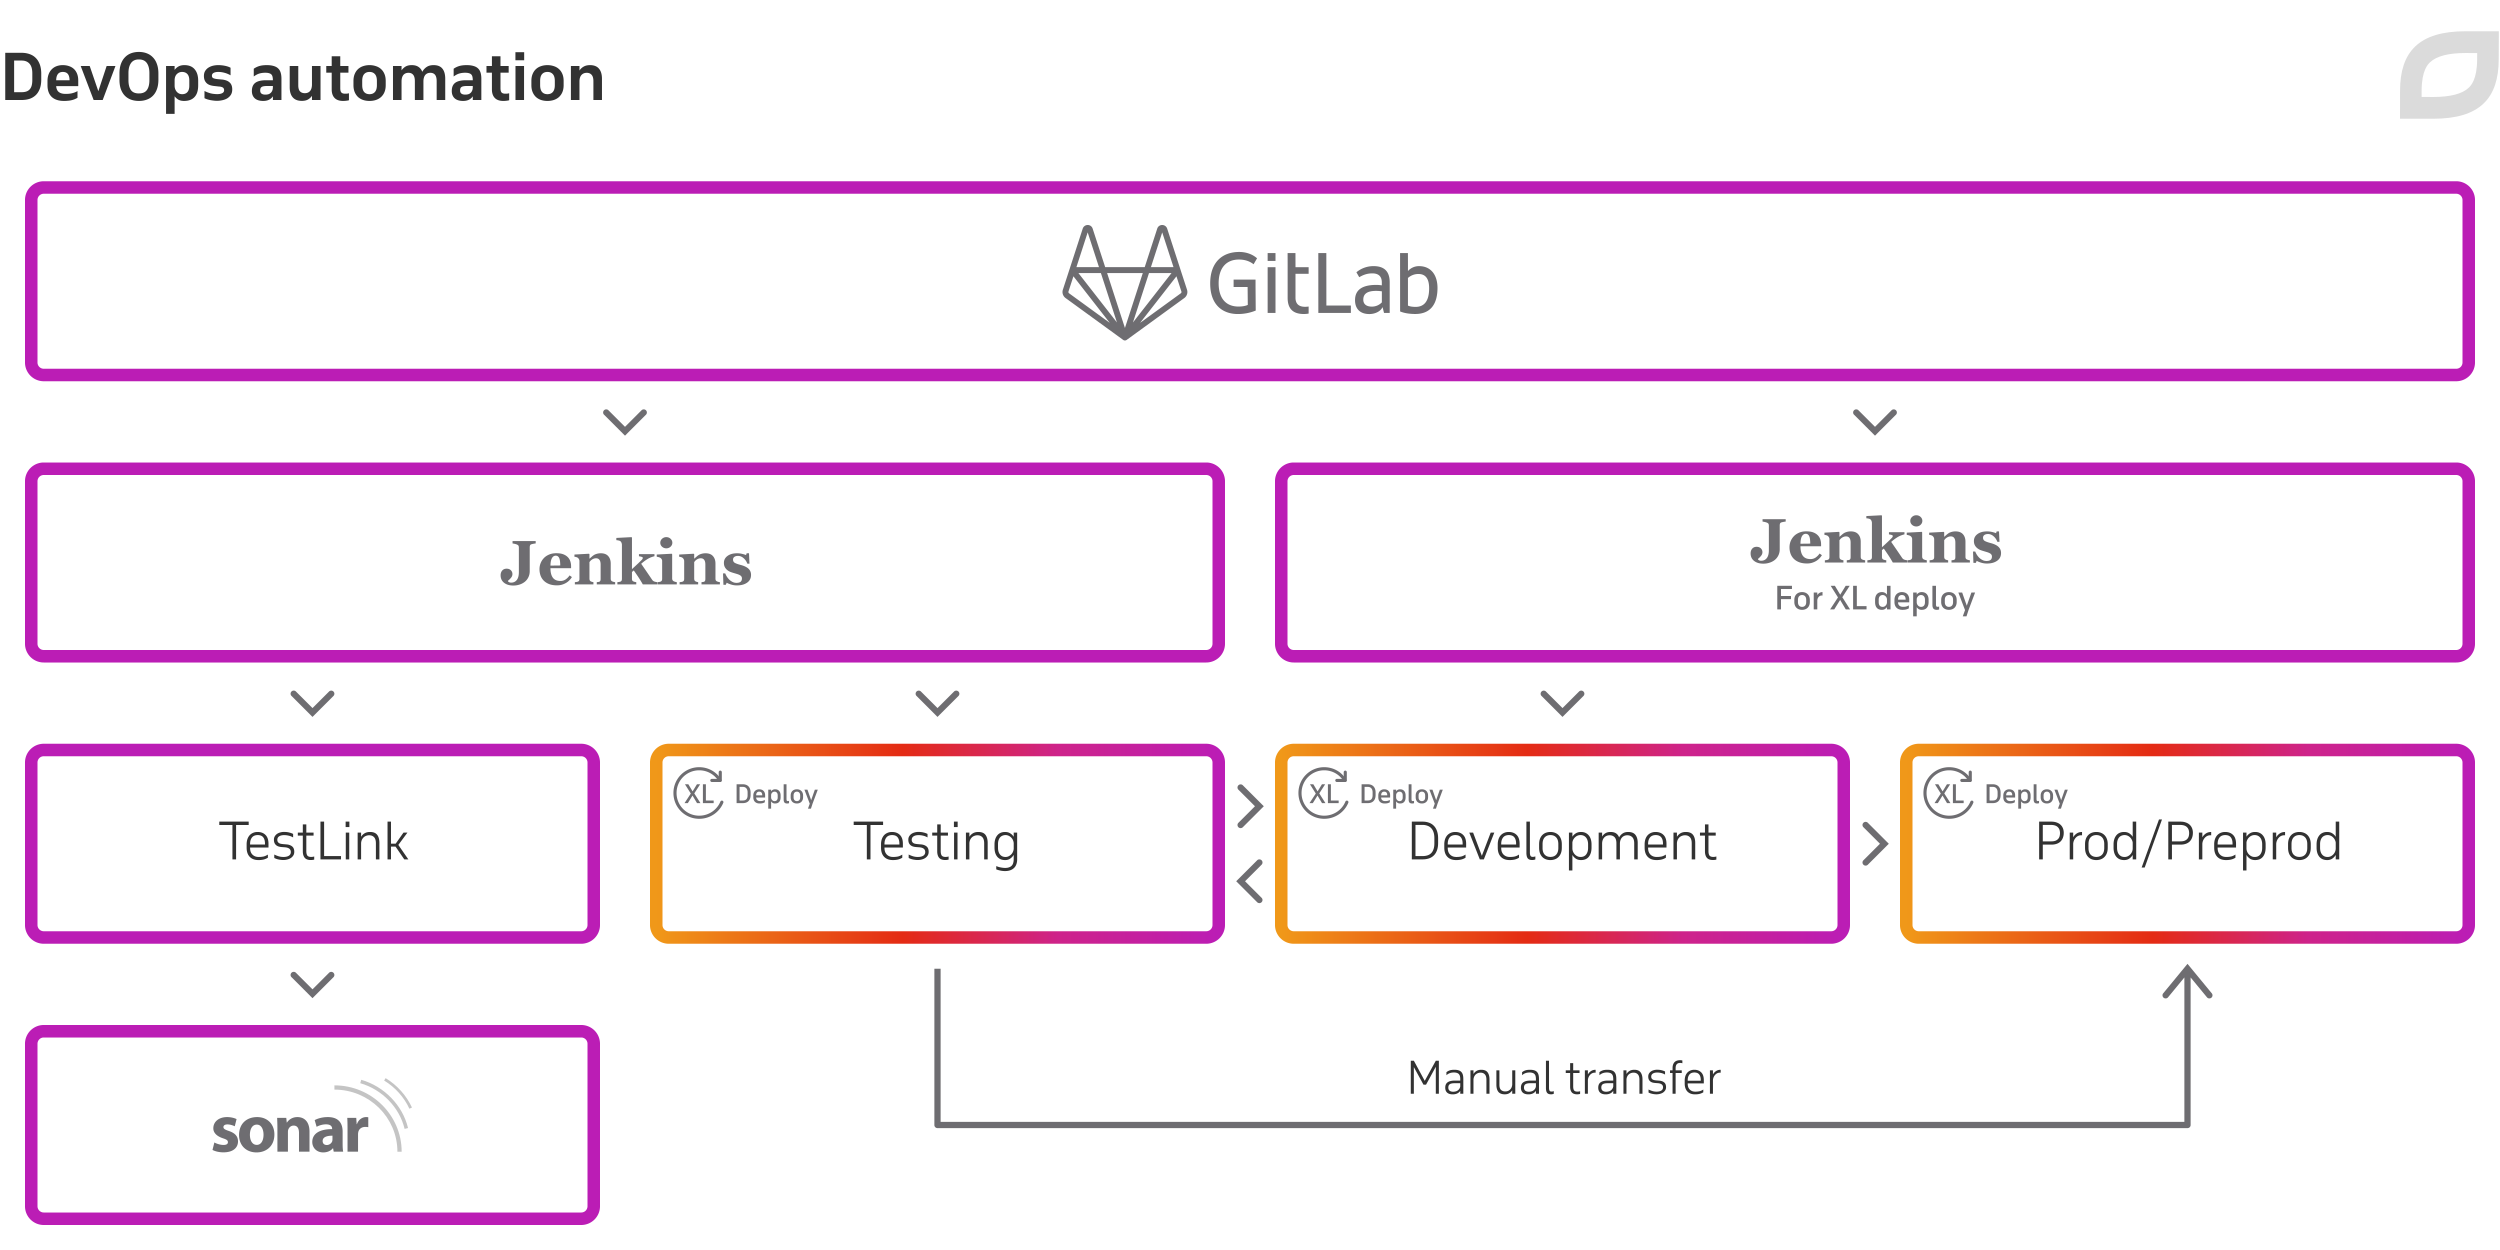 <svg width="800" height="400" viewBox="0 0 800 400" fill="none" xmlns="http://www.w3.org/2000/svg"><path d="M14 152h372v-4H14v4zm374 2v52h4v-52h-4zm-2 54H14v4h372v-4zm-374-2v-52H8v52h4zm2 2a2 2 0 01-2-2H8a6 6 0 006 6v-4zm374-2a2 2 0 01-2 2v4a6 6 0 006-6h-4zm-2-54a2 2 0 012 2h4a6 6 0 00-6-6v4zm-372-4a6 6 0 00-6 6h4a2 2 0 012-2v-4zM14 62h772v-4H14v4zm774 2v52h4V64h-4zm-2 54H14v4h772v-4zm-774-2V64H8v52h4zm2 2a2 2 0 01-2-2H8a6 6 0 006 6v-4zm774-2a2 2 0 01-2 2v4a6 6 0 006-6h-4zm-2-54a2 2 0 012 2h4a6 6 0 00-6-6v4zM14 58a6 6 0 00-6 6h4a2 2 0 012-2v-4z" fill="#BB1DB5"/><path d="M282.587 264.008h-4.032V275h-1.168v-10.992h-4.208v-1.088h9.408v1.088zm6.336 7.2h-5.888v.128c0 .416.054.8.16 1.152.118.352.294.656.528.912.235.256.523.459.864.608.352.149.768.224 1.248.224s.95-.043 1.408-.128c.459-.085.955-.299 1.488-.64v1.008c-.48.288-.954.485-1.424.592-.469.107-.997.16-1.584.16-1.194 0-2.128-.347-2.8-1.04-.661-.693-.992-1.669-.992-2.928V270.2a5.3 5.3 0 01.24-1.648c.171-.491.406-.907.704-1.248a3.13 3.13 0 011.104-.784 3.587 3.587 0 011.456-.288c1.056 0 1.899.315 2.528.944.64.629.96 1.584.96 2.864v1.168zm-5.888-.96h4.768v-.256c0-.907-.192-1.595-.576-2.064-.373-.469-.965-.704-1.776-.704-.341 0-.661.053-.96.16a1.884 1.884 0 00-.768.512 2.592 2.592 0 00-.512.912c-.117.363-.176.8-.176 1.312v.128zm7.74 3.2c.491.245.971.437 1.44.576.48.139.976.208 1.488.208.715 0 1.286-.128 1.712-.384.438-.267.656-.667.656-1.2 0-.928-.661-1.435-1.984-1.52l-.848-.064a4.827 4.827 0 01-.992-.16 2.34 2.34 0 01-.816-.4 1.94 1.94 0 01-.56-.704c-.138-.299-.208-.667-.208-1.104 0-.395.086-.741.256-1.04.182-.309.416-.571.704-.784.299-.213.64-.373 1.024-.48a4.317 4.317 0 011.232-.176c.64 0 1.2.064 1.68.192a5.28 5.28 0 011.248.448v1.12a5.037 5.037 0 00-1.472-.576 6.506 6.506 0 00-1.344-.16c-.704 0-1.253.128-1.648.384-.394.256-.592.629-.592 1.12 0 .267.054.485.16.656.107.171.246.309.416.416.182.096.384.165.608.208.224.043.459.075.704.096l.96.08c.779.053 1.403.267 1.872.64.47.363.704.949.704 1.76 0 .448-.106.837-.32 1.168a2.69 2.69 0 01-.816.816 3.5 3.5 0 01-1.12.464c-.416.107-.832.16-1.248.16-.48 0-.992-.059-1.536-.176a5.178 5.178 0 01-1.36-.48v-1.104zm7.534-7.008h1.6v-2.64h1.12v2.64h2.32v.96h-2.32v4.944c0 .64.106 1.115.32 1.424.224.299.624.448 1.2.448.17 0 .352-.011.544-.032a2.68 2.68 0 00.464-.112v.992a2.311 2.311 0 01-.464.096 3.456 3.456 0 01-.624.048c-.907 0-1.563-.245-1.968-.736-.395-.501-.592-1.189-.592-2.064V267.4h-1.6v-.96zm6.991 0h1.104V275H305.3v-8.56zm-.048-3.52h1.2v1.744h-1.2v-1.744zm3.845 3.52h1.104v1.344a3.22 3.22 0 011.136-1.136c.48-.277 1.051-.416 1.712-.416 1.067 0 1.835.309 2.304.928.469.619.704 1.488.704 2.608V275h-1.12v-5.12c0-.917-.197-1.579-.592-1.984-.384-.405-.901-.608-1.552-.608-.341 0-.667.059-.976.176a2.366 2.366 0 00-.8.48 2.669 2.669 0 00-.56.784 3.186 3.186 0 00-.256 1.056V275h-1.104v-8.56zm16.394 8.544c0 .565-.08 1.077-.24 1.536-.16.469-.4.864-.72 1.184-.32.331-.725.587-1.216.768-.48.181-1.045.272-1.696.272a6.819 6.819 0 01-1.488-.16 7.774 7.774 0 01-1.328-.384v-1.056c.491.213.987.363 1.488.448.502.096.95.144 1.344.144.523 0 .96-.069 1.312-.208.352-.128.635-.315.848-.56.214-.235.363-.528.448-.88.096-.341.144-.731.144-1.168v-1.376c-.277.48-.645.88-1.104 1.2-.448.32-.997.48-1.648.48-.565 0-1.061-.096-1.488-.288a2.936 2.936 0 01-1.056-.816 3.828 3.828 0 01-.64-1.264 6.022 6.022 0 01-.208-1.632v-1.008c0-.576.07-1.104.208-1.584.15-.491.363-.912.64-1.264.278-.363.624-.64 1.04-.832.427-.203.918-.304 1.472-.304.651 0 1.206.144 1.664.432.47.288.843.661 1.12 1.12v-1.344h1.104v8.544zm-3.712-7.76c-.33 0-.645.059-.944.176a2.026 2.026 0 00-.768.512 2.592 2.592 0 00-.512.912c-.128.363-.192.8-.192 1.312v1.168c0 .405.048.789.144 1.152.096.352.246.661.448.928.203.267.454.475.752.624.299.149.651.224 1.056.224a2.29 2.29 0 001.008-.224c.32-.16.598-.363.832-.608.235-.245.416-.523.544-.832.139-.32.219-.64.24-.96v-1.776a2.778 2.778 0 00-.24-.976 2.644 2.644 0 00-.56-.832 2.574 2.574 0 00-.816-.576 2.256 2.256 0 00-.992-.224z" fill="#323232"/><path d="M214 242h172v-4H214v4zm174 2v52h4v-52h-4zm-2 54H214v4h172v-4zm-174-2v-52h-4v52h4zm2 2a2 2 0 01-2-2h-4a6 6 0 006 6v-4zm174-2a2 2 0 01-2 2v4a6 6 0 006-6h-4zm-2-54a2 2 0 012 2h4a6 6 0 00-6-6v4zm-172-4a6 6 0 00-6 6h4a2 2 0 012-2v-4z" fill="url(#paint0_linear)"/><path d="M79.58 264.008h-4.033V275H74.38v-10.992h-4.208v-1.088h9.408v1.088zm6.335 7.2h-5.888v.128c0 .416.054.8.16 1.152a2.5 2.5 0 00.528.912c.235.256.523.459.864.608.352.149.768.224 1.248.224s.95-.043 1.408-.128c.459-.085.955-.299 1.488-.64v1.008c-.48.288-.954.485-1.424.592a7.15 7.15 0 01-1.584.16c-1.194 0-2.128-.347-2.8-1.04-.661-.693-.992-1.669-.992-2.928V270.2a5.3 5.3 0 01.24-1.648c.171-.491.406-.907.704-1.248.31-.341.678-.603 1.104-.784a3.583 3.583 0 011.456-.288c1.056 0 1.899.315 2.528.944.64.629.96 1.584.96 2.864v1.168zm-5.888-.96h4.768v-.256c0-.907-.192-1.595-.576-2.064-.373-.469-.965-.704-1.776-.704-.341 0-.661.053-.96.16a1.874 1.874 0 00-.768.512 2.586 2.586 0 00-.512.912c-.117.363-.176.8-.176 1.312v.128zm7.74 3.2c.491.245.971.437 1.44.576.48.139.977.208 1.489.208.714 0 1.285-.128 1.712-.384.437-.267.656-.667.656-1.2 0-.928-.662-1.435-1.984-1.52l-.849-.064a4.82 4.82 0 01-.991-.16 2.334 2.334 0 01-.816-.4 1.929 1.929 0 01-.56-.704c-.14-.299-.209-.667-.209-1.104 0-.395.086-.741.257-1.04.18-.309.415-.571.703-.784.3-.213.64-.373 1.025-.48a4.312 4.312 0 011.231-.176c.64 0 1.2.064 1.68.192.491.117.907.267 1.248.448v1.12a5.044 5.044 0 00-1.472-.576 6.51 6.51 0 00-1.343-.16c-.704 0-1.254.128-1.648.384-.395.256-.593.629-.593 1.12 0 .267.054.485.16.656.107.171.246.309.416.416.182.096.385.165.608.208.224.043.46.075.704.096l.96.08c.78.053 1.403.267 1.873.64.469.363.704.949.704 1.76 0 .448-.107.837-.32 1.168-.203.32-.475.592-.817.816-.33.213-.704.368-1.12.464-.415.107-.832.16-1.248.16-.48 0-.992-.059-1.535-.176a5.165 5.165 0 01-1.36-.48v-1.104zm7.534-7.008h1.6v-2.64h1.12v2.64h2.32v.96h-2.32v4.944c0 .64.106 1.115.32 1.424.224.299.624.448 1.2.448.17 0 .352-.011.544-.032.192-.032.347-.069.464-.112v.992a2.311 2.311 0 01-.464.096c-.17.032-.379.048-.624.048-.907 0-1.563-.245-1.968-.736-.395-.501-.592-1.189-.592-2.064V267.4h-1.6v-.96zm13.823 8.56h-6.576v-12.08h1.168v11.024h5.408V275zm1.527-8.56h1.104V275h-1.104v-8.56zm-.048-3.52h1.2v1.744h-1.2v-1.744zm3.845 3.52h1.104v1.344a3.22 3.22 0 011.136-1.136c.48-.277 1.051-.416 1.712-.416 1.067 0 1.835.309 2.304.928.47.619.704 1.488.704 2.608V275h-1.12v-5.12c0-.917-.197-1.579-.592-1.984-.384-.405-.901-.608-1.552-.608a2.74 2.74 0 00-.976.176 2.376 2.376 0 00-.8.48c-.224.213-.41.475-.56.784a3.21 3.21 0 00-.256 1.056V275h-1.104v-8.56zm9.563-3.52h1.104v7.056h1.504l2.496-3.536h1.264l-2.912 3.936 3.2 4.624h-1.296l-2.8-4.096h-1.456V275h-1.104v-12.08z" fill="#323232"/><path d="M14 242h172v-4H14v4zm174 2v52h4v-52h-4zm-2 54H14v4h172v-4zm-174-2v-52H8v52h4zm2 2a2 2 0 01-2-2H8a6 6 0 006 6v-4zm174-2a2 2 0 01-2 2v4a6 6 0 006-6h-4zm-2-54a2 2 0 012 2h4a6 6 0 00-6-6v4zm-172-4a6 6 0 00-6 6h4a2 2 0 012-2v-4z" fill="#BB1DB5"/><path d="M455.239 262.92c.736 0 1.408.112 2.016.336a3.872 3.872 0 011.568.992c.437.437.773.992 1.008 1.664.245.672.368 1.461.368 2.368v1.472c0 .907-.123 1.691-.368 2.352-.235.661-.571 1.205-1.008 1.632-.427.427-.95.747-1.568.96a6.337 6.337 0 01-2.016.304h-3.456v-12.08h3.456zm-2.288 1.056v9.968h2.288c.544 0 1.045-.069 1.504-.208a2.868 2.868 0 001.2-.688c.33-.32.586-.741.768-1.264.192-.523.288-1.163.288-1.92v-1.696c0-.725-.091-1.349-.272-1.872-.182-.533-.438-.971-.768-1.312a2.992 2.992 0 00-1.2-.752 4.325 4.325 0 00-1.52-.256h-2.288zm16.214 7.232h-5.888v.128c0 .416.054.8.16 1.152.118.352.294.656.528.912.235.256.523.459.864.608.352.149.768.224 1.248.224s.95-.043 1.408-.128c.459-.085.955-.299 1.488-.64v1.008c-.48.288-.954.485-1.424.592-.469.107-.997.16-1.584.16-1.194 0-2.128-.347-2.8-1.04-.661-.693-.992-1.669-.992-2.928V270.2a5.3 5.3 0 01.24-1.648c.171-.491.406-.907.704-1.248a3.13 3.13 0 011.104-.784 3.587 3.587 0 011.456-.288c1.056 0 1.899.315 2.528.944.64.629.96 1.584.96 2.864v1.168zm-5.888-.96h4.768v-.256c0-.907-.192-1.595-.576-2.064-.373-.469-.965-.704-1.776-.704-.341 0-.661.053-.96.16a1.884 1.884 0 00-.768.512 2.592 2.592 0 00-.512.912c-.117.363-.176.8-.176 1.312v.128zM474.831 275h-1.296l-3.36-8.56h1.216l2.8 7.424 2.832-7.424h1.152l-3.344 8.56zm11.444-3.792h-5.888v.128c0 .416.053.8.16 1.152.117.352.293.656.528.912.234.256.522.459.864.608.352.149.768.224 1.248.224s.949-.043 1.408-.128c.458-.085.954-.299 1.488-.64v1.008a4.89 4.89 0 01-1.424.592c-.47.107-.998.16-1.584.16-1.195 0-2.128-.347-2.8-1.04-.662-.693-.992-1.669-.992-2.928V270.2a5.3 5.3 0 01.24-1.648c.17-.491.405-.907.704-1.248a3.112 3.112 0 011.104-.784 3.58 3.58 0 011.456-.288c1.056 0 1.898.315 2.528.944.64.629.96 1.584.96 2.864v1.168zm-5.888-.96h4.768v-.256c0-.907-.192-1.595-.576-2.064-.374-.469-.966-.704-1.776-.704a2.82 2.82 0 00-.96.16 1.87 1.87 0 00-.768.512 2.577 2.577 0 00-.512.912c-.118.363-.176.8-.176 1.312v.128zm8.06-7.328h1.12v9.888c0 .48.064.832.192 1.056.128.224.363.336.704.336.171 0 .331-.016.48-.048.16-.032.283-.069.368-.112v.976a1.633 1.633 0 01-.432.128 2.35 2.35 0 01-.544.064c-.363 0-.667-.048-.912-.144a1.37 1.37 0 01-.576-.432 2.092 2.092 0 01-.304-.736 4.918 4.918 0 01-.096-1.024v-9.952zm4.07 7.264c0-.651.086-1.221.256-1.712.182-.491.432-.901.752-1.232.32-.331.699-.581 1.136-.752a4.097 4.097 0 011.472-.256c.523 0 1.008.085 1.456.256.448.171.832.421 1.152.752.331.331.587.741.768 1.232.182.491.272 1.061.272 1.712v1.088c0 .651-.09 1.221-.272 1.712a3.352 3.352 0 01-.768 1.232c-.32.331-.704.581-1.152.752a4.048 4.048 0 01-1.456.256 4.097 4.097 0 01-1.472-.256 3.162 3.162 0 01-1.136-.752 3.486 3.486 0 01-.752-1.232c-.17-.491-.256-1.061-.256-1.712v-1.088zm1.104 1.168c0 .928.224 1.637.672 2.128.459.491 1.072.736 1.84.736.79 0 1.408-.245 1.856-.736.448-.501.672-1.211.672-2.128v-1.248c0-.939-.229-1.653-.688-2.144-.458-.491-1.072-.736-1.84-.736s-1.381.245-1.84.736c-.448.491-.672 1.205-.672 2.144v1.248zm8.437-4.912h1.104v1.312a3.256 3.256 0 011.104-1.088c.458-.288 1.008-.432 1.648-.432.565 0 1.056.101 1.472.304.426.203.778.485 1.056.848.288.352.501.773.64 1.264.138.48.208 1.003.208 1.568v1.008c0 1.216-.283 2.187-.848 2.912-.566.725-1.403 1.088-2.512 1.088-.662 0-1.222-.155-1.68-.464a3.612 3.612 0 01-1.088-1.184v4.976h-1.104V266.44zm3.696.784c-.342 0-.662.064-.96.192-.288.128-.55.304-.784.528-.235.224-.427.48-.576.768-.15.288-.24.592-.272.912v1.888c0 .32.064.645.192.976.128.32.309.613.544.88.234.256.512.464.832.624.32.16.672.24 1.056.24.33 0 .64-.053.928-.16.298-.117.554-.293.768-.528.213-.245.384-.549.512-.912.128-.373.192-.816.192-1.328v-1.168c0-.405-.054-.784-.16-1.136a2.516 2.516 0 00-.448-.928 2.09 2.09 0 00-.768-.624c-.299-.149-.651-.224-1.056-.224zm5.819-.784h1.104v1.28a3.044 3.044 0 011.056-1.088c.438-.267.976-.4 1.616-.4.747 0 1.344.149 1.792.448.448.299.774.736.976 1.312a3.285 3.285 0 011.12-1.28c.47-.32 1.056-.48 1.76-.48 1.078 0 1.856.309 2.336.928.491.608.736 1.477.736 2.608V275h-1.12v-5.12c0-.917-.208-1.579-.624-1.984-.405-.405-.933-.608-1.584-.608-.672 0-1.221.219-1.648.656-.426.437-.666 1.051-.72 1.84V275h-1.12v-5.12c0-.917-.197-1.579-.592-1.984-.394-.405-.917-.608-1.568-.608-.682 0-1.242.219-1.68.656-.437.437-.682 1.051-.736 1.84V275h-1.104v-8.56zm21.702 4.768h-5.888v.128c0 .416.053.8.16 1.152.117.352.293.656.528.912.234.256.522.459.864.608.352.149.768.224 1.248.224s.949-.043 1.408-.128c.458-.085.954-.299 1.488-.64v1.008a4.89 4.89 0 01-1.424.592c-.47.107-.998.16-1.584.16-1.195 0-2.128-.347-2.8-1.04-.662-.693-.992-1.669-.992-2.928V270.2a5.3 5.3 0 01.24-1.648c.17-.491.405-.907.704-1.248a3.112 3.112 0 011.104-.784 3.58 3.58 0 011.456-.288c1.056 0 1.898.315 2.528.944.64.629.96 1.584.96 2.864v1.168zm-5.888-.96h4.768v-.256c0-.907-.192-1.595-.576-2.064-.374-.469-.966-.704-1.776-.704a2.82 2.82 0 00-.96.16 1.87 1.87 0 00-.768.512 2.577 2.577 0 00-.512.912c-.118.363-.176.8-.176 1.312v.128zm8.124-3.808h1.104v1.344a3.22 3.22 0 011.136-1.136c.48-.277 1.051-.416 1.712-.416 1.067 0 1.835.309 2.304.928.469.619.704 1.488.704 2.608V275h-1.12v-5.12c0-.917-.197-1.579-.592-1.984-.384-.405-.901-.608-1.552-.608-.341 0-.667.059-.976.176a2.366 2.366 0 00-.8.48 2.669 2.669 0 00-.56.784 3.186 3.186 0 00-.256 1.056V275h-1.104v-8.56zm8.477 0h1.6v-2.64h1.12v2.64h2.32v.96h-2.32v4.944c0 .64.107 1.115.32 1.424.224.299.624.448 1.2.448.171 0 .352-.011.544-.032.192-.032.347-.069.464-.112v.992a2.296 2.296 0 01-.464.096 3.44 3.44 0 01-.624.048c-.906 0-1.562-.245-1.968-.736-.394-.501-.592-1.189-.592-2.064V267.4h-1.6v-.96z" fill="#323232"/><path d="M414 242h172v-4H414v4zm174 2v52h4v-52h-4zm-2 54H414v4h172v-4zm-174-2v-52h-4v52h4zm2 2a2 2 0 01-2-2h-4a6 6 0 006 6v-4zm174-2a2 2 0 01-2 2v4a6 6 0 006-6h-4zm-2-54a2 2 0 012 2h4a6 6 0 00-6-6v4zm-172-4a6 6 0 00-6 6h4a2 2 0 012-2v-4z" fill="url(#paint1_linear)"/><path d="M660.397 266.504c0 .565-.086 1.077-.256 1.536-.16.459-.406.859-.736 1.2-.32.331-.731.587-1.232.768-.491.181-1.067.272-1.728.272h-2.752V275h-1.168v-12.08h3.856c.682 0 1.274.096 1.776.288.512.181.933.437 1.264.768a3 3 0 01.736 1.136c.16.437.24.901.24 1.392zm-6.704-2.528v5.264h2.704c.544 0 .997-.069 1.36-.208a2.27 2.27 0 00.864-.592 2.12 2.12 0 00.448-.832 3.91 3.91 0 00.128-1.008c0-.853-.246-1.504-.736-1.952-.48-.448-1.216-.672-2.208-.672h-2.56zm8.623 2.464h1.104v1.504a3.5 3.5 0 011.136-1.232c.469-.32 1.034-.48 1.696-.48v1.072a.727.727 0 00-.144-.016h-.144c-.342 0-.662.069-.96.208a2.516 2.516 0 00-.768.576 3.24 3.24 0 00-.56.864c-.139.32-.224.672-.256 1.056V275h-1.104v-8.56zm4.896 3.744c0-.651.086-1.221.256-1.712.182-.491.432-.901.752-1.232.32-.331.699-.581 1.136-.752a4.097 4.097 0 011.472-.256c.523 0 1.008.085 1.456.256.448.171.832.421 1.152.752.331.331.587.741.768 1.232.182.491.272 1.061.272 1.712v1.088c0 .651-.09 1.221-.272 1.712a3.352 3.352 0 01-.768 1.232c-.32.331-.704.581-1.152.752a4.048 4.048 0 01-1.456.256 4.097 4.097 0 01-1.472-.256 3.162 3.162 0 01-1.136-.752 3.486 3.486 0 01-.752-1.232c-.17-.491-.256-1.061-.256-1.712v-1.088zm1.104 1.168c0 .928.224 1.637.672 2.128.459.491 1.072.736 1.84.736.79 0 1.408-.245 1.856-.736.448-.501.672-1.211.672-2.128v-1.248c0-.939-.229-1.653-.688-2.144-.458-.491-1.072-.736-1.84-.736s-1.381.245-1.84.736c-.448.491-.672 1.205-.672 2.144v1.248zm14.149-8.432h1.12V275h-1.12v-1.424a3.765 3.765 0 01-1.104 1.184c-.448.309-.992.464-1.632.464-.565 0-1.061-.096-1.488-.288a2.936 2.936 0 01-1.056-.816 3.81 3.81 0 01-.64-1.264 5.983 5.983 0 01-.208-1.632v-1.008c0-.576.069-1.104.208-1.584a3.81 3.81 0 01.64-1.264c.277-.363.624-.64 1.04-.832.427-.203.923-.304 1.488-.304.64 0 1.189.144 1.648.432.459.288.827.661 1.104 1.12v-4.864zm-2.576 4.304c-.341 0-.661.059-.96.176a2.026 2.026 0 00-.768.512 2.592 2.592 0 00-.512.912c-.128.363-.192.8-.192 1.312v1.168c0 .405.048.789.144 1.152.096.352.245.661.448.928s.453.475.752.624c.299.149.651.224 1.056.224.384 0 .736-.08 1.056-.24.32-.16.592-.368.816-.624.235-.256.416-.544.544-.864a2.73 2.73 0 00.192-.992v-1.888a2.775 2.775 0 00-.288-.912 2.886 2.886 0 00-.576-.768 2.473 2.473 0 00-.784-.528 2.258 2.258 0 00-.928-.192zm10.988-4.992h.96l-5.536 15.376h-.976l5.552-15.376zm10.848 4.272c0 .565-.085 1.077-.256 1.536-.16.459-.405.859-.736 1.2-.32.331-.731.587-1.232.768-.491.181-1.067.272-1.728.272h-2.752V275h-1.168v-12.08h3.856c.683 0 1.275.096 1.776.288.512.181.933.437 1.264.768.331.32.576.699.736 1.136.16.437.24.901.24 1.392zm-6.704-2.528v5.264h2.704c.544 0 .997-.069 1.36-.208.363-.149.651-.347.864-.592.213-.245.363-.523.448-.832a3.91 3.91 0 00.128-1.008c0-.853-.245-1.504-.736-1.952-.48-.448-1.216-.672-2.208-.672h-2.56zm8.623 2.464h1.104v1.504a3.5 3.5 0 011.136-1.232c.469-.32 1.034-.48 1.696-.48v1.072a.727.727 0 00-.144-.016h-.144c-.342 0-.662.069-.96.208a2.516 2.516 0 00-.768.576 3.24 3.24 0 00-.56.864c-.139.32-.224.672-.256 1.056V275h-1.104v-8.56zm11.889 4.768h-5.888v.128c0 .416.053.8.16 1.152.117.352.293.656.528.912.234.256.522.459.864.608.352.149.768.224 1.248.224s.949-.043 1.408-.128c.458-.085.954-.299 1.488-.64v1.008a4.89 4.89 0 01-1.424.592c-.47.107-.998.16-1.584.16-1.195 0-2.128-.347-2.8-1.04-.662-.693-.992-1.669-.992-2.928V270.2a5.3 5.3 0 01.24-1.648c.17-.491.405-.907.704-1.248a3.112 3.112 0 011.104-.784 3.58 3.58 0 011.456-.288c1.056 0 1.898.315 2.528.944.64.629.96 1.584.96 2.864v1.168zm-5.888-.96h4.768v-.256c0-.907-.192-1.595-.576-2.064-.374-.469-.966-.704-1.776-.704a2.82 2.82 0 00-.96.16 1.87 1.87 0 00-.768.512 2.577 2.577 0 00-.512.912c-.118.363-.176.8-.176 1.312v.128zm8.124-3.808h1.104v1.312a3.256 3.256 0 011.104-1.088c.458-.288 1.008-.432 1.648-.432.565 0 1.056.101 1.472.304.426.203.778.485 1.056.848.288.352.501.773.64 1.264.138.48.208 1.003.208 1.568v1.008c0 1.216-.283 2.187-.848 2.912-.566.725-1.403 1.088-2.512 1.088-.662 0-1.222-.155-1.68-.464a3.612 3.612 0 01-1.088-1.184v4.976h-1.104V266.44zm3.696.784c-.342 0-.662.064-.96.192-.288.128-.55.304-.784.528-.235.224-.427.48-.576.768-.15.288-.24.592-.272.912v1.888c0 .32.064.645.192.976.128.32.309.613.544.88.234.256.512.464.832.624.32.16.672.24 1.056.24.33 0 .64-.053.928-.16.298-.117.554-.293.768-.528.213-.245.384-.549.512-.912.128-.373.192-.816.192-1.328v-1.168c0-.405-.054-.784-.16-1.136a2.516 2.516 0 00-.448-.928 2.09 2.09 0 00-.768-.624c-.299-.149-.651-.224-1.056-.224zm5.819-.784h1.104v1.504a3.509 3.509 0 011.136-1.232c.47-.32 1.035-.48 1.696-.48v1.072a.711.711 0 00-.144-.016h-.144c-.341 0-.661.069-.96.208a2.516 2.516 0 00-.768.576c-.224.245-.41.533-.56.864-.138.32-.224.672-.256 1.056V275h-1.104v-8.56zm4.897 3.744c0-.651.086-1.221.256-1.712.182-.491.432-.901.752-1.232.32-.331.699-.581 1.136-.752a4.097 4.097 0 011.472-.256c.523 0 1.008.085 1.456.256.448.171.832.421 1.152.752.331.331.587.741.768 1.232.182.491.272 1.061.272 1.712v1.088c0 .651-.09 1.221-.272 1.712a3.352 3.352 0 01-.768 1.232c-.32.331-.704.581-1.152.752a4.048 4.048 0 01-1.456.256 4.097 4.097 0 01-1.472-.256 3.162 3.162 0 01-1.136-.752 3.486 3.486 0 01-.752-1.232c-.17-.491-.256-1.061-.256-1.712v-1.088zm1.104 1.168c0 .928.224 1.637.672 2.128.459.491 1.072.736 1.84.736.79 0 1.408-.245 1.856-.736.448-.501.672-1.211.672-2.128v-1.248c0-.939-.229-1.653-.688-2.144-.458-.491-1.072-.736-1.84-.736s-1.381.245-1.84.736c-.448.491-.672 1.205-.672 2.144v1.248zm14.149-8.432h1.12V275h-1.12v-1.424a3.765 3.765 0 01-1.104 1.184c-.448.309-.992.464-1.632.464-.565 0-1.061-.096-1.488-.288a2.936 2.936 0 01-1.056-.816 3.81 3.81 0 01-.64-1.264 5.983 5.983 0 01-.208-1.632v-1.008c0-.576.069-1.104.208-1.584a3.81 3.81 0 01.64-1.264c.277-.363.624-.64 1.04-.832.427-.203.923-.304 1.488-.304.64 0 1.189.144 1.648.432.459.288.827.661 1.104 1.12v-4.864zm-2.576 4.304c-.341 0-.661.059-.96.176a2.026 2.026 0 00-.768.512 2.592 2.592 0 00-.512.912c-.128.363-.192.8-.192 1.312v1.168c0 .405.048.789.144 1.152.096.352.245.661.448.928s.453.475.752.624c.299.149.651.224 1.056.224.384 0 .736-.08 1.056-.24.32-.16.592-.368.816-.624.235-.256.416-.544.544-.864a2.73 2.73 0 00.192-.992v-1.888a2.775 2.775 0 00-.288-.912 2.886 2.886 0 00-.576-.768 2.473 2.473 0 00-.784-.528 2.258 2.258 0 00-.928-.192z" fill="#323232"/><path d="M614 242h172v-4H614v4zm174 2v52h4v-52h-4zm-2 54H614v4h172v-4zm-174-2v-52h-4v52h4zm2 2a2 2 0 01-2-2h-4a6 6 0 006 6v-4zm174-2a2 2 0 01-2 2v4a6 6 0 006-6h-4zm-2-54a2 2 0 012 2h4a6 6 0 00-6-6v4zm-172-4a6 6 0 00-6 6h4a2 2 0 012-2v-4z" fill="url(#paint2_linear)"/><path d="M14 332h172v-4H14v4zm174 2v52h4v-52h-4zm-2 54H14v4h172v-4zm-174-2v-52H8v52h4zm2 2a2 2 0 01-2-2H8a6 6 0 006 6v-4zm174-2a2 2 0 01-2 2v4a6 6 0 006-6h-4zm-2-54a2 2 0 012 2h4a6 6 0 00-6-6v4zm-172-4a6 6 0 00-6 6h4a2 2 0 012-2v-4zM414 152h372v-4H414v4zm374 2v52h4v-52h-4zm-2 54H414v4h372v-4zm-374-2v-52h-4v52h4zm2 2a2 2 0 01-2-2h-4a6 6 0 006 6v-4zm374-2a2 2 0 01-2 2v4a6 6 0 006-6h-4zm-2-54a2 2 0 012 2h4a6 6 0 00-6-6v4zm-372-4a6 6 0 00-6 6h4a2 2 0 012-2v-4z" fill="#BB1DB5"/><path d="M452.431 341.46V350h-.98v-10.57h.98l3.486 6.44 3.542-6.44h.98V350h-.98v-8.638l-3.122 5.726h-.826l-3.08-5.628zm14.851 8.54v-.952a2.29 2.29 0 01-.994.868c-.411.187-.877.28-1.4.28-.793 0-1.395-.187-1.806-.56-.401-.373-.602-.896-.602-1.568 0-.803.257-1.381.77-1.736.513-.364 1.293-.546 2.338-.546h1.694v-.448a4.3 4.3 0 00-.084-.896 1.6 1.6 0 00-.308-.672 1.334 1.334 0 00-.63-.42c-.261-.103-.597-.154-1.008-.154-.476 0-.901.065-1.274.196-.373.121-.747.345-1.12.672v-.966c.289-.233.625-.42 1.008-.56.383-.14.896-.21 1.54-.21.541 0 .994.061 1.358.182.364.112.658.294.882.546.224.243.383.551.476.924.093.364.14.798.14 1.302V350h-.98zm-2.268-.644c.233 0 .471-.028.714-.084a1.96 1.96 0 001.232-.812c.159-.215.266-.476.322-.784v-1.05h-1.736c-.784 0-1.33.112-1.638.336-.299.215-.448.569-.448 1.064 0 .439.135.77.406.994.28.224.663.336 1.148.336zm5.531-6.846h.966v1.176c.252-.42.583-.751.994-.994.42-.243.919-.364 1.498-.364.933 0 1.605.271 2.016.812.411.541.616 1.302.616 2.282V350h-.98v-4.48c0-.803-.173-1.381-.518-1.736-.336-.355-.789-.532-1.358-.532a2.38 2.38 0 00-.854.154 2.05 2.05 0 00-.7.42 2.346 2.346 0 00-.49.686 2.81 2.81 0 00-.224.924V350h-.966v-7.49zM484.89 350h-.98v-1.106c-.242.392-.56.705-.952.938-.392.233-.868.35-1.428.35-.942 0-1.628-.266-2.058-.798-.42-.541-.63-1.307-.63-2.296v-4.578h.966v4.578c0 .803.173 1.367.518 1.694.346.317.803.476 1.372.476.299 0 .574-.047.826-.14.262-.103.49-.247.686-.434.196-.187.355-.415.476-.686.122-.271.196-.579.224-.924v-4.564h.98V350zm6.605 0v-.952a2.295 2.295 0 01-.994.868c-.411.187-.878.28-1.4.28-.794 0-1.396-.187-1.806-.56-.402-.373-.602-.896-.602-1.568 0-.803.256-1.381.77-1.736.513-.364 1.292-.546 2.338-.546h1.694v-.448a4.3 4.3 0 00-.084-.896 1.6 1.6 0 00-.308-.672 1.344 1.344 0 00-.63-.42c-.262-.103-.598-.154-1.008-.154-.476 0-.901.065-1.274.196-.374.121-.747.345-1.12.672v-.966c.289-.233.625-.42 1.008-.56.382-.14.896-.21 1.54-.21.541 0 .994.061 1.358.182.364.112.658.294.882.546.224.243.382.551.476.924.093.364.14.798.14 1.302V350h-.98zm-2.268-.644c.233 0 .471-.028.714-.084.252-.056.48-.149.686-.28.214-.14.396-.317.546-.532.158-.215.266-.476.322-.784v-1.05h-1.736c-.784 0-1.33.112-1.638.336-.299.215-.448.569-.448 1.064 0 .439.135.77.406.994.28.224.662.336 1.148.336zm5.475-9.926h.98v8.652c0 .42.056.728.168.924.112.196.317.294.616.294a2.007 2.007 0 00.742-.14v.854a1.392 1.392 0 01-.378.112 2.09 2.09 0 01-.476.056c-.317 0-.583-.042-.798-.126a1.206 1.206 0 01-.504-.378 1.837 1.837 0 01-.266-.644 4.3 4.3 0 01-.084-.896v-8.708zm6.339 3.08h1.4v-2.31h.98v2.31h2.03v.84h-2.03v4.326c0 .56.093.975.28 1.246.196.261.546.392 1.05.392.149 0 .308-.009.476-.028.168-.028.303-.061.406-.098v.868a2.103 2.103 0 01-.406.084 3.014 3.014 0 01-.546.042c-.793 0-1.367-.215-1.722-.644-.345-.439-.518-1.041-.518-1.806v-4.382h-1.4v-.84zm6.117 0h.966v1.316c.252-.448.584-.807.994-1.078.411-.28.906-.42 1.484-.42v.938a.664.664 0 00-.126-.014h-.126a1.98 1.98 0 00-.84.182 2.182 2.182 0 00-.672.504 2.87 2.87 0 00-.49.756c-.121.28-.196.588-.224.924V350h-.966v-7.49zm9.083 7.49v-.952a2.29 2.29 0 01-.994.868c-.411.187-.877.28-1.4.28-.793 0-1.395-.187-1.806-.56-.401-.373-.602-.896-.602-1.568 0-.803.257-1.381.77-1.736.513-.364 1.293-.546 2.338-.546h1.694v-.448a4.3 4.3 0 00-.084-.896 1.6 1.6 0 00-.308-.672 1.334 1.334 0 00-.63-.42c-.261-.103-.597-.154-1.008-.154-.476 0-.901.065-1.274.196-.373.121-.747.345-1.12.672v-.966c.289-.233.625-.42 1.008-.56.383-.14.896-.21 1.54-.21.541 0 .994.061 1.358.182.364.112.658.294.882.546.224.243.383.551.476.924.093.364.14.798.14 1.302V350h-.98zm-2.268-.644c.233 0 .471-.028.714-.084a1.96 1.96 0 001.232-.812c.159-.215.266-.476.322-.784v-1.05h-1.736c-.784 0-1.33.112-1.638.336-.299.215-.448.569-.448 1.064 0 .439.135.77.406.994.28.224.663.336 1.148.336zm5.531-6.846h.966v1.176c.252-.42.583-.751.994-.994.42-.243.919-.364 1.498-.364.933 0 1.605.271 2.016.812.411.541.616 1.302.616 2.282V350h-.98v-4.48c0-.803-.173-1.381-.518-1.736-.336-.355-.789-.532-1.358-.532a2.38 2.38 0 00-.854.154 2.05 2.05 0 00-.7.42 2.346 2.346 0 00-.49.686 2.81 2.81 0 00-.224.924V350h-.966v-7.49zm8.031 6.132c.43.215.85.383 1.26.504.42.121.854.182 1.302.182.626 0 1.125-.112 1.498-.336.383-.233.574-.583.574-1.05 0-.812-.578-1.255-1.736-1.33l-.742-.056a4.221 4.221 0 01-.868-.14 2.053 2.053 0 01-.714-.35 1.703 1.703 0 01-.49-.616c-.121-.261-.182-.583-.182-.966 0-.345.075-.649.224-.91.159-.271.364-.499.616-.686.262-.187.56-.327.896-.42a3.756 3.756 0 011.078-.154c.56 0 1.05.056 1.47.168.43.103.794.233 1.092.392v.98a4.375 4.375 0 00-1.288-.504 5.73 5.73 0 00-1.176-.14c-.616 0-1.096.112-1.442.336-.345.224-.518.551-.518.98 0 .233.047.425.14.574.094.149.215.271.364.364.159.084.336.145.532.182.196.037.402.065.616.084l.84.07c.682.047 1.228.233 1.638.56.411.317.616.831.616 1.54 0 .392-.093.733-.28 1.022a2.36 2.36 0 01-.714.714 3.05 3.05 0 01-.98.406c-.364.093-.728.14-1.092.14-.42 0-.868-.051-1.344-.154a4.578 4.578 0 01-1.19-.42v-.966zm6.872-6.132h.812v-.728c0-.784.196-1.4.588-1.848.401-.448 1.017-.672 1.848-.672.168 0 .303.009.406.028.103.019.201.042.294.07v.896a1.037 1.037 0 00-.294-.084 1.694 1.694 0 00-.406-.042c-.476 0-.84.14-1.092.42-.243.28-.364.7-.364 1.26v.7h1.96v.84h-1.96V350h-.98v-6.65h-.812v-.84zm10.812 4.172h-5.152v.112c0 .364.047.7.14 1.008.103.308.257.574.462.798.206.224.458.401.756.532.308.131.672.196 1.092.196.42 0 .831-.037 1.232-.112.402-.075.836-.261 1.302-.56v.882c-.42.252-.835.425-1.246.518-.41.093-.872.14-1.386.14-1.045 0-1.862-.303-2.45-.91-.578-.607-.868-1.461-.868-2.562v-.924c0-.532.07-1.013.21-1.442a3.29 3.29 0 01.616-1.092c.271-.299.593-.527.966-.686a3.139 3.139 0 011.274-.252c.924 0 1.662.275 2.212.826.56.551.84 1.386.84 2.506v1.022zm-5.152-.84h4.172v-.224c0-.793-.168-1.395-.504-1.806-.326-.411-.844-.616-1.554-.616-.298 0-.578.047-.84.14a1.645 1.645 0 00-.672.448 2.263 2.263 0 00-.448.798c-.102.317-.154.7-.154 1.148v.112zm7.109-3.332h.966v1.316a3.07 3.07 0 01.994-1.078c.411-.28.905-.42 1.484-.42v.938a.682.682 0 00-.126-.014h-.126c-.299 0-.579.061-.84.182a2.182 2.182 0 00-.672.504 2.87 2.87 0 00-.49.756c-.121.28-.196.588-.224.924V350h-.966v-7.49z" fill="#323232"/><path d="M424.426 80.976h-2.569l.011 19.156h10.409v-2.37h-7.839l-.012-16.786zM442.183 96.77A4.386 4.386 0 01439 98.116c-1.957 0-2.746-.967-2.746-2.228 0-1.898 1.32-2.806 4.126-2.806.607.002 1.214.05 1.815.142v3.548h-.012zm-2.664-11.61a8.51 8.51 0 00-5.47 1.968l.908 1.58c1.049-.613 2.334-1.226 4.185-1.226 2.11 0 3.041 1.084 3.041 2.9v.93a11.739 11.739 0 00-1.78-.14c-4.503 0-6.79 1.58-6.79 4.88 0 2.959 1.815 4.444 4.562 4.444 1.851 0 3.631-.849 4.244-2.228l.471 1.874h1.816v-9.807c-.012-3.1-1.356-5.176-5.187-5.176zM452.998 98.202c-.967 0-1.816-.118-2.452-.413v-8.853c.872-.73 1.957-1.261 3.336-1.261 2.487 0 3.442 1.756 3.442 4.597 0 4.032-1.544 5.93-4.326 5.93zm1.084-13.038a4.701 4.701 0 00-3.536 1.568v-2.478l-.012-3.277h-2.511l.012 18.684c1.261.531 2.982.814 4.857.814 4.797 0 7.108-3.065 7.108-8.358-.012-4.185-2.145-6.955-5.918-6.955M396.446 83.054c2.275 0 3.748.754 4.703 1.52l1.108-1.92c-1.497-1.321-3.524-2.028-5.693-2.028-5.47 0-9.301 3.336-9.301 10.067 0 7.05 4.137 9.796 8.864 9.796a15.076 15.076 0 005.706-1.108l-.059-7.533v-2.37h-7.019v2.37h4.48l.059 5.717c-.59.295-1.603.53-2.983.53-3.796 0-6.342-2.392-6.342-7.426-.012-5.128 2.617-7.615 6.472-7.615M414.544 80.973h-2.511l.012 3.219v11.116c0 3.1 1.344 5.175 5.175 5.175a8.244 8.244 0 001.544-.142V98.09a7.335 7.335 0 01-1.167.082c-2.11 0-3.041-1.084-3.041-2.9V87.61h4.208v-2.098h-4.204l-.012-4.539h-.004zM405.648 100.132h2.511V85.514h-2.511v14.618zM405.648 83.498h2.511v-2.51h-2.511v2.51zM379.842 92.698l-2.096-6.44a.962.962 0 00-.052-.174L373.49 73.14a1.681 1.681 0 00-2.575-.824 1.64 1.64 0 00-.599.835l-4.008 12.334h-12.65l-4.014-12.336A1.64 1.64 0 00348.073 72h-.009a1.677 1.677 0 00-1.591 1.15l-4.208 12.96c0 .011-.009.022-.013.032l-2.133 6.556a2.384 2.384 0 00.867 2.677l18.435 13.399a.947.947 0 001.115-.006l18.438-13.393a2.386 2.386 0 00.868-2.677zm-27.557-5.32l5.14 15.814-12.335-15.814h7.195zm10.256 15.817l4.928-15.16.213-.657h7.202l-11.16 14.297-1.183 1.52zm9.368-28.83l3.612 11.12h-7.228l3.616-11.12zm-6.213 13.006l-3.58 11.017-2.136 6.56-5.708-17.577h11.424zm-17.64-13.006l3.619 11.12h-7.224l3.605-11.12zm-5.96 19.485a.507.507 0 01-.184-.569l1.584-4.867 11.62 14.897-13.02-9.461zm35.769 0l-13.021 9.455.044-.057 11.576-14.834 1.584 4.866a.512.512 0 01-.183.57zM171.418 173.904a8.578 8.578 0 00-1.279.235c-.267.071-.44.198-.518.381-.072.182-.107.39-.107.625v7.636c0 .703-.144 1.348-.43 1.934a4.162 4.162 0 01-1.162 1.474 5.29 5.29 0 01-1.68.879 6.343 6.343 0 01-1.982.303c-1.218 0-2.201-.293-2.949-.879-.743-.586-1.114-1.39-1.114-2.412 0-.605.17-1.107.508-1.504.345-.397.817-.596 1.416-.596.567 0 1.016.166 1.348.499.338.332.508.742.508 1.23 0 .417-.147.804-.44 1.162a6.654 6.654 0 01-.986.977v.127c.058.13.185.24.381.332.195.091.394.136.595.136.782 0 1.394-.28 1.836-.839.449-.56.674-1.407.674-2.54v-7.822c0-.234-.036-.43-.107-.586-.072-.156-.244-.293-.518-.41a3.728 3.728 0 00-.713-.215 10.74 10.74 0 00-.683-.127v-.761h7.402v.761zm11.592 10.762a6.003 6.003 0 01-.83 1.055 5.024 5.024 0 01-1.094.84 5.852 5.852 0 01-1.328.556c-.443.13-.954.195-1.533.195-.964 0-1.797-.136-2.5-.41-.697-.273-1.273-.641-1.729-1.103a4.473 4.473 0 01-1.025-1.631 6.144 6.144 0 01-.332-2.051 5.099 5.099 0 011.406-3.535c.443-.462.999-.837 1.67-1.123.677-.286 1.432-.43 2.265-.43.912 0 1.661.111 2.247.332.585.222 1.071.528 1.455.918.371.371.641.811.81 1.319.169.501.254 1.028.254 1.582v.634h-6.601c0 1.335.257 2.351.771 3.047.514.697 1.331 1.045 2.451 1.045.612 0 1.162-.166 1.651-.498a4.774 4.774 0 001.25-1.279l.742.537zm-3.731-3.711c0-.391-.019-.791-.058-1.201a4.026 4.026 0 00-.205-1.006c-.111-.306-.264-.537-.459-.693-.189-.157-.43-.235-.723-.235-.501 0-.902.254-1.201.762-.3.508-.462 1.312-.488 2.412l3.134-.039zM196.848 187h-5.879v-.713l.449-.049c.176-.019.309-.052.4-.097a.62.62 0 00.293-.313c.059-.137.088-.338.088-.605v-4.571c0-.664-.123-1.162-.371-1.494-.241-.338-.599-.508-1.074-.508-.261 0-.505.039-.733.118a2.769 2.769 0 00-.654.341 2.387 2.387 0 00-.459.401c-.11.136-.205.257-.283.361v5.244c0 .228.033.42.098.576.065.15.172.264.322.342.104.059.234.111.391.156.156.046.309.079.459.098V187h-5.938v-.713c.163-.013.326-.029.488-.049.17-.026.313-.058.43-.097.208-.072.352-.183.43-.332.078-.15.117-.345.117-.586v-5.684c0-.202-.052-.4-.156-.596a1.404 1.404 0 00-.411-.478 1.593 1.593 0 00-.449-.195 2.997 2.997 0 00-.586-.108v-.713l4.659-.254.146.147v1.416h.039c.182-.163.404-.358.664-.586.261-.228.501-.414.723-.557.241-.156.556-.289.947-.4a4.554 4.554 0 011.25-.166c1.061 0 1.856.303 2.383.908.534.599.801 1.397.801 2.393v4.785c0 .241.035.433.107.576.072.143.205.257.4.342a2.856 2.856 0 00.909.234V187zm13.447 0h-4.6a38.127 38.127 0 00-1.552-2.529c-.469-.697-.912-1.341-1.329-1.934l-.585.498v2.129c0 .234.032.426.097.576.072.15.205.261.401.332a2.93 2.93 0 00.878.215V187h-6.044v-.713c.162-.013.325-.029.488-.049a3.04 3.04 0 00.43-.097c.208-.072.348-.183.419-.332.079-.15.118-.345.118-.586v-10.889c0-.215-.049-.436-.147-.664a1.06 1.06 0 00-.41-.527c-.124-.079-.309-.144-.557-.196a4.8 4.8 0 00-.673-.097v-.713l4.853-.254.147.156v10.078a77.708 77.708 0 001.621-1.494 50.737 50.737 0 001.455-1.406c.215-.222.332-.388.351-.498.026-.117.039-.189.039-.215 0-.117-.104-.215-.312-.293-.202-.078-.508-.147-.918-.205v-.694h4.961v.674c-.651.183-1.149.355-1.494.518-.339.156-.71.368-1.114.635a12.86 12.86 0 00-.781.556c-.247.189-.534.427-.859.713.638.925 1.227 1.781 1.767 2.569.541.787 1.107 1.621 1.7 2.5.201.306.452.511.751.615.3.104.599.169.899.195V187zm6.279 0h-6.172v-.713c.17-.013.336-.029.498-.049.163-.019.303-.052.42-.097.209-.079.355-.189.44-.332.084-.15.127-.345.127-.586v-5.684a1.11 1.11 0 00-.157-.596 1.293 1.293 0 00-.39-.42 2.05 2.05 0 00-.537-.224 3.387 3.387 0 00-.645-.137v-.713l4.785-.254.147.147v7.754c0 .228.049.423.146.586a.9.9 0 00.42.351 3.167 3.167 0 00.918.254V187zm-1.426-13.32c0 .494-.192.918-.576 1.269a1.93 1.93 0 01-1.347.518 1.98 1.98 0 01-1.368-.518c-.377-.351-.566-.775-.566-1.269 0-.495.189-.918.566-1.27.385-.351.84-.527 1.368-.527.527 0 .979.176 1.357.527.378.352.566.775.566 1.27zM230.363 187h-5.879v-.713l.45-.049c.175-.019.309-.052.4-.097a.623.623 0 00.293-.313c.059-.137.088-.338.088-.605v-4.571c0-.664-.124-1.162-.371-1.494-.241-.338-.599-.508-1.074-.508-.261 0-.505.039-.733.118a2.769 2.769 0 00-.654.341 2.387 2.387 0 00-.459.401 11.2 11.2 0 00-.283.361v5.244c0 .228.032.42.097.576.065.15.173.264.323.342.104.059.234.111.39.156.156.046.309.079.459.098V187h-5.937v-.713c.162-.013.325-.029.488-.049.169-.026.312-.058.43-.097.208-.072.351-.183.429-.332.078-.15.118-.345.118-.586v-5.684c0-.202-.053-.4-.157-.596a1.401 1.401 0 00-.41-.478 1.606 1.606 0 00-.449-.195 2.997 2.997 0 00-.586-.108v-.713l4.658-.254.147.147v1.416h.039c.182-.163.403-.358.664-.586.26-.228.501-.414.722-.557.241-.156.557-.289.948-.4a4.55 4.55 0 011.25-.166c1.061 0 1.855.303 2.382.908.534.599.801 1.397.801 2.393v4.785c0 .241.036.433.108.576.071.143.205.257.4.342.104.045.231.091.381.136.156.046.332.079.527.098V187zm5.44.332c-.632 0-1.25-.094-1.856-.283-.599-.182-1.064-.378-1.396-.586l-.293.664h-.762l-.127-3.643h.713c.098.293.26.625.488.996.228.365.489.694.782.987.306.293.654.54 1.044.742.398.202.821.303 1.27.303.592 0 1.032-.114 1.318-.342.293-.234.44-.593.44-1.074 0-.261-.065-.476-.195-.645a1.672 1.672 0 00-.538-.439 4.873 4.873 0 00-.839-.332c-.3-.091-.671-.202-1.114-.332a12.428 12.428 0 01-1.142-.391 4.058 4.058 0 01-.977-.635 2.884 2.884 0 01-.703-.918c-.176-.358-.264-.784-.264-1.279 0-.918.384-1.66 1.153-2.227.774-.566 1.787-.849 3.037-.849a6.76 6.76 0 011.631.185c.501.118.921.248 1.259.391l.206-.576h.742l.156 3.33h-.693a4.005 4.005 0 00-1.172-1.748c-.554-.495-1.149-.742-1.787-.742-.502 0-.896.104-1.182.312-.287.209-.43.498-.43.869 0 .495.209.853.625 1.075.423.221 1.013.429 1.768.625 1.165.299 2.018.709 2.558 1.23.541.514.811 1.172.811 1.973 0 1.067-.42 1.894-1.26 2.48-.833.586-1.924.879-3.271.879zM571.418 166.904a8.578 8.578 0 00-1.279.235c-.267.071-.44.198-.518.381-.072.182-.107.39-.107.625v7.636c0 .703-.144 1.348-.43 1.934a4.162 4.162 0 01-1.162 1.474 5.29 5.29 0 01-1.68.879 6.343 6.343 0 01-1.982.303c-1.218 0-2.201-.293-2.949-.879-.743-.586-1.114-1.39-1.114-2.412 0-.605.17-1.107.508-1.504.345-.397.817-.596 1.416-.596.567 0 1.016.166 1.348.499.338.332.508.742.508 1.23 0 .417-.147.804-.44 1.162a6.654 6.654 0 01-.986.977v.127c.058.13.185.24.381.332.195.091.394.136.595.136.782 0 1.394-.28 1.836-.839.449-.56.674-1.407.674-2.54v-7.822c0-.234-.036-.43-.107-.586-.072-.156-.244-.293-.518-.41a3.728 3.728 0 00-.713-.215 10.74 10.74 0 00-.683-.127v-.761h7.402v.761zm11.592 10.762a6.003 6.003 0 01-.83 1.055 5.024 5.024 0 01-1.094.84 5.852 5.852 0 01-1.328.556c-.443.13-.954.195-1.533.195-.964 0-1.797-.136-2.5-.41-.697-.273-1.273-.641-1.729-1.103a4.473 4.473 0 01-1.025-1.631 6.144 6.144 0 01-.332-2.051 5.099 5.099 0 011.406-3.535c.443-.462.999-.837 1.67-1.123.677-.286 1.432-.43 2.265-.43.912 0 1.661.111 2.247.332.585.222 1.071.528 1.455.918.371.371.641.811.81 1.319.169.501.254 1.028.254 1.582v.634h-6.601c0 1.335.257 2.351.771 3.047.514.697 1.331 1.045 2.451 1.045.612 0 1.162-.166 1.651-.498a4.774 4.774 0 001.25-1.279l.742.537zm-3.731-3.711c0-.391-.019-.791-.058-1.201a4.026 4.026 0 00-.205-1.006c-.111-.306-.264-.537-.459-.693-.189-.157-.43-.235-.723-.235-.501 0-.902.254-1.201.762-.3.508-.462 1.312-.488 2.412l3.134-.039zM596.848 180h-5.879v-.713l.449-.049c.176-.019.309-.052.4-.097a.62.62 0 00.293-.313c.059-.137.088-.338.088-.605v-4.571c0-.664-.123-1.162-.371-1.494-.241-.338-.599-.508-1.074-.508-.261 0-.505.039-.733.118a2.769 2.769 0 00-.654.341 2.387 2.387 0 00-.459.401c-.11.136-.205.257-.283.361v5.244c0 .228.033.42.098.576.065.15.172.264.322.342.104.059.234.111.391.156.156.046.309.079.459.098V180h-5.938v-.713c.163-.013.326-.029.488-.049.17-.026.313-.058.43-.097.208-.072.352-.183.43-.332.078-.15.117-.345.117-.586v-5.684c0-.202-.052-.4-.156-.596a1.404 1.404 0 00-.411-.478 1.593 1.593 0 00-.449-.195 2.997 2.997 0 00-.586-.108v-.713l4.659-.254.146.147v1.416h.039c.182-.163.404-.358.664-.586.261-.228.501-.414.723-.557.241-.156.556-.289.947-.4a4.554 4.554 0 011.25-.166c1.061 0 1.856.303 2.383.908.534.599.801 1.397.801 2.393v4.785c0 .241.035.433.107.576.072.143.205.257.4.342a2.856 2.856 0 00.909.234V180zm13.447 0h-4.6a38.127 38.127 0 00-1.552-2.529c-.469-.697-.912-1.341-1.329-1.934l-.585.498v2.129c0 .234.032.426.097.576.072.15.205.261.401.332a2.93 2.93 0 00.878.215V180h-6.044v-.713c.162-.013.325-.029.488-.049a3.04 3.04 0 00.43-.097c.208-.072.348-.183.419-.332.079-.15.118-.345.118-.586v-10.889c0-.215-.049-.436-.147-.664a1.06 1.06 0 00-.41-.527c-.124-.079-.309-.144-.557-.196a4.8 4.8 0 00-.673-.097v-.713l4.853-.254.147.156v10.078a77.708 77.708 0 001.621-1.494 50.737 50.737 0 001.455-1.406c.215-.222.332-.388.351-.498.026-.117.039-.189.039-.215 0-.117-.104-.215-.312-.293-.202-.078-.508-.147-.918-.205v-.694h4.961v.674c-.651.183-1.149.355-1.494.518-.339.156-.71.368-1.114.635a12.86 12.86 0 00-.781.556c-.247.189-.534.427-.859.713.638.925 1.227 1.781 1.767 2.569.541.787 1.107 1.621 1.7 2.5.201.306.452.511.751.615.3.104.599.169.899.195V180zm6.279 0h-6.172v-.713c.17-.013.336-.029.498-.049.163-.019.303-.052.42-.097.209-.079.355-.189.44-.332.084-.15.127-.345.127-.586v-5.684a1.11 1.11 0 00-.157-.596 1.293 1.293 0 00-.39-.42 2.05 2.05 0 00-.537-.224 3.387 3.387 0 00-.645-.137v-.713l4.785-.254.147.147v7.754c0 .228.049.423.146.586a.9.9 0 00.42.351 3.167 3.167 0 00.918.254V180zm-1.426-13.32c0 .494-.192.918-.576 1.269a1.93 1.93 0 01-1.347.518 1.98 1.98 0 01-1.368-.518c-.377-.351-.566-.775-.566-1.269 0-.495.189-.918.566-1.27.385-.351.84-.527 1.368-.527.527 0 .979.176 1.357.527.378.352.566.775.566 1.27zM630.363 180h-5.879v-.713l.45-.049c.175-.019.309-.052.4-.097a.623.623 0 00.293-.313c.059-.137.088-.338.088-.605v-4.571c0-.664-.124-1.162-.371-1.494-.241-.338-.599-.508-1.074-.508-.261 0-.505.039-.733.118a2.769 2.769 0 00-.654.341 2.387 2.387 0 00-.459.401 11.2 11.2 0 00-.283.361v5.244c0 .228.032.42.097.576.065.15.173.264.323.342.104.059.234.111.39.156.156.046.309.079.459.098V180h-5.937v-.713c.162-.013.325-.029.488-.049.169-.026.312-.058.43-.097.208-.072.351-.183.429-.332.078-.15.118-.345.118-.586v-5.684c0-.202-.053-.4-.157-.596a1.401 1.401 0 00-.41-.478 1.606 1.606 0 00-.449-.195 2.997 2.997 0 00-.586-.108v-.713l4.658-.254.147.147v1.416h.039c.182-.163.403-.358.664-.586.26-.228.501-.414.722-.557.241-.156.557-.289.948-.4a4.55 4.55 0 011.25-.166c1.061 0 1.855.303 2.382.908.534.599.801 1.397.801 2.393v4.785c0 .241.036.433.108.576.071.143.205.257.4.342.104.045.231.091.381.136.156.046.332.079.527.098V180zm5.44.332c-.632 0-1.25-.094-1.856-.283-.599-.182-1.064-.378-1.396-.586l-.293.664h-.762l-.127-3.643h.713c.098.293.26.625.488.996.228.365.489.694.782.987.306.293.654.54 1.044.742.398.202.821.303 1.27.303.592 0 1.032-.114 1.318-.342.293-.234.44-.593.44-1.074 0-.261-.065-.476-.195-.645a1.672 1.672 0 00-.538-.439 4.873 4.873 0 00-.839-.332c-.3-.091-.671-.202-1.114-.332a12.428 12.428 0 01-1.142-.391 4.058 4.058 0 01-.977-.635 2.884 2.884 0 01-.703-.918c-.176-.358-.264-.784-.264-1.279 0-.918.384-1.66 1.153-2.227.774-.566 1.787-.849 3.037-.849a6.76 6.76 0 011.631.185c.501.118.921.248 1.259.391l.206-.576h.742l.156 3.33h-.693a4.005 4.005 0 00-1.172-1.748c-.554-.495-1.149-.742-1.787-.742-.502 0-.896.104-1.182.312-.287.209-.43.498-.43.869 0 .495.209.853.625 1.075.423.221 1.013.429 1.768.625 1.165.299 2.018.709 2.558 1.23.541.514.811 1.172.811 1.973 0 1.067-.42 1.894-1.26 2.48-.833.586-1.924.879-3.271.879zM573.117 191.73h-3.2V195h-1.19v-7.55h4.7v1.03h-3.51v2.23h3.2v1.02zm1.07.25c0-.413.063-.777.19-1.09.126-.313.3-.573.52-.78.226-.213.49-.373.79-.48a2.95 2.95 0 01.98-.16c.346 0 .67.053.97.16.3.107.56.267.78.48.226.207.403.467.53.78.133.313.2.677.2 1.09v.66c0 .413-.067.777-.2 1.09a2.212 2.212 0 01-.53.79c-.22.207-.48.363-.78.47-.3.107-.624.16-.97.16a2.95 2.95 0 01-.98-.16 2.299 2.299 0 01-.79-.47 2.257 2.257 0 01-.52-.79 2.887 2.887 0 01-.19-1.09v-.66zm1.16.69c0 .5.12.88.36 1.14.24.26.56.39.96.39.4 0 .72-.13.96-.39s.36-.64.36-1.14v-.72c0-.5-.12-.88-.36-1.14-.24-.267-.56-.4-.96-.4-.4 0-.72.133-.96.4-.24.26-.36.64-.36 1.14v.72zm5.047-3.06h1.14v.83c.18-.287.406-.52.68-.7.28-.18.61-.27.99-.27v1.11a.694.694 0 00-.12-.01 1.206 1.206 0 00-.68.12c-.167.08-.314.193-.44.34-.127.14-.23.31-.31.51-.074.2-.114.42-.12.66v2.8h-1.14v-5.39zm7.757 1.56l-2.34-3.72h1.35l1.71 2.85 1.75-2.85h1.28l-2.36 3.66 2.47 3.89h-1.37l-1.8-3.03-1.88 3.03h-1.32l2.51-3.83zm9.143 3.83h-4.3v-7.55h1.19v6.52h3.11V195zm6.533-7.55h1.14V195h-1.14v-.74c-.174.26-.39.473-.65.64-.26.167-.58.25-.96.25-.72 0-1.267-.217-1.64-.65-.367-.433-.55-1.047-.55-1.84v-.7c0-.367.046-.703.14-1.01.093-.307.23-.57.41-.79.186-.22.416-.39.69-.51.273-.12.59-.18.95-.18.373 0 .69.077.95.23.266.147.486.34.66.58v-2.83zm-1.35 2.96c-.4 0-.717.13-.95.39-.227.26-.34.63-.34 1.11v.8c0 .48.11.85.33 1.11.226.253.54.38.94.38.186 0 .363-.037.53-.11.166-.08.31-.187.43-.32s.216-.283.29-.45a1.55 1.55 0 00.12-.55v-1.06a1.402 1.402 0 00-.16-.52 1.366 1.366 0 00-.31-.41 1.19 1.19 0 00-.41-.27c-.154-.067-.31-.1-.47-.1zm4.891 2.34c.013.473.163.83.45 1.07.286.24.656.36 1.11.36.166 0 .326-.003.48-.01a4.61 4.61 0 00.46-.06c.153-.033.306-.08.46-.14.16-.067.33-.15.51-.25v.95a3.685 3.685 0 01-.94.37c-.314.073-.687.11-1.12.11-.387 0-.737-.053-1.05-.16a2.373 2.373 0 01-.81-.48 2.157 2.157 0 01-.51-.79 3.004 3.004 0 01-.18-1.08v-.66c0-.387.056-.737.17-1.05.12-.313.283-.577.49-.79.213-.213.463-.377.75-.49.286-.12.603-.18.95-.18.346 0 .663.05.95.15a1.955 1.955 0 011.24 1.21c.12.307.18.663.18 1.07v.85h-3.59zm1.22-2.34c-.387 0-.687.127-.9.38-.207.253-.314.62-.32 1.1h2.44v-.03c0-.967-.407-1.45-1.22-1.45zm3.622-.8h1.14v.67c.173-.24.39-.433.65-.58.267-.153.587-.23.96-.23.36 0 .677.06.95.18.273.12.5.29.68.51.187.22.327.483.42.79.093.307.14.643.14 1.01v.7c0 .793-.19 1.407-.57 1.84-.373.433-.92.65-1.64.65-.373 0-.69-.077-.95-.23a2.184 2.184 0 01-.64-.62v2.92h-1.14v-7.61zm2.49.8c-.167 0-.327.033-.48.1a1.3 1.3 0 00-.42.27 1.511 1.511 0 00-.45.93v1c0 .193.033.38.1.56.073.18.17.34.29.48.12.133.263.243.43.33.167.08.35.12.55.12.4 0 .71-.127.93-.38.227-.26.34-.63.34-1.11v-.8c0-.48-.117-.85-.35-1.11-.227-.26-.54-.39-.94-.39zm3.671-2.96h1.14v5.89c0 .307.033.523.1.65.067.12.203.18.41.18.113 0 .21-.007.29-.02a.933.933 0 00.21-.07v.95c-.087.033-.193.06-.32.08a1.87 1.87 0 01-.39.04c-.533 0-.907-.13-1.12-.39-.213-.267-.32-.67-.32-1.21v-6.1zm2.808 4.53c0-.413.063-.777.19-1.09.126-.313.3-.573.52-.78.226-.213.49-.373.79-.48a2.95 2.95 0 01.98-.16c.346 0 .67.053.97.16.3.107.56.267.78.48.226.207.403.467.53.78.133.313.2.677.2 1.09v.66c0 .413-.067.777-.2 1.09a2.212 2.212 0 01-.53.79c-.22.207-.48.363-.78.47-.3.107-.624.16-.97.16a2.95 2.95 0 01-.98-.16 2.299 2.299 0 01-.79-.47 2.257 2.257 0 01-.52-.79 2.887 2.887 0 01-.19-1.09v-.66zm1.16.69c0 .5.12.88.36 1.14.24.26.56.39.96.39.4 0 .72-.13.96-.39s.36-.64.36-1.14v-.72c0-.5-.12-.88-.36-1.14-.24-.267-.56-.4-.96-.4-.4 0-.72.133-.96.4-.24.26-.36.64-.36 1.14v.72zm5.75 4.55l.72-1.99-2.14-5.62h1.22l1.48 4.22 1.48-4.22h1.18l-2.02 5.39h-.01l-.72 2.22h-1.19zM68 367.976c.819.443 2.08.775 3.496.775 3.097 0 4.668-1.483 4.668-3.518-.022-1.571-.863-2.611-2.92-3.319-1.328-.442-1.748-.73-1.748-1.239 0-.531.464-.863 1.283-.863.907 0 1.859.354 2.345.598l.576-2.301c-.664-.332-1.77-.642-3.032-.642-2.677 0-4.403 1.527-4.403 3.562-.022 1.261.841 2.478 3.098 3.23 1.239.399 1.57.686 1.57 1.239s-.42.885-1.437.885c-.996 0-2.28-.42-2.899-.796L68 367.976zm14.116.797c2.876 0 5.686-1.814 5.686-5.753 0-3.274-2.213-5.553-5.51-5.553-3.495 0-5.796 2.235-5.796 5.73 0 3.496 2.434 5.576 5.598 5.576h.022zm.044-2.412c-1.416 0-2.19-1.394-2.19-3.23 0-1.615.62-3.252 2.212-3.252 1.527 0 2.146 1.637 2.146 3.23 0 1.947-.818 3.252-2.146 3.252h-.022zm6.615 2.169h3.364v-6.24c0-.31.022-.619.11-.841.244-.619.797-1.261 1.726-1.261 1.217 0 1.704.952 1.704 2.346v5.996h3.363v-6.395c0-3.186-1.66-4.668-3.872-4.668-1.815 0-2.899 1.04-3.341 1.748h-.067l-.154-1.505h-2.921c.044.974.088 2.102.088 3.452v7.368zm20.865-6.395c0-2.544-1.129-4.668-4.735-4.668-1.969 0-3.452.553-4.204.973l.62 2.147c.708-.421 1.88-.797 2.986-.797 1.66 0 1.97.819 1.97 1.394v.133c-3.828 0-6.35 1.327-6.35 4.137 0 1.726 1.305 3.319 3.495 3.319 1.284 0 2.39-.465 3.098-1.328h.066l.199 1.085h3.032c-.133-.598-.177-1.594-.177-2.611v-3.784zm-3.253 2.456c0 .199-.022.398-.066.575-.221.686-.929 1.239-1.748 1.239-.752 0-1.328-.42-1.328-1.283 0-1.283 1.372-1.703 3.142-1.703v1.172zm4.823 3.939h3.363v-5.465c0-.288.023-.531.067-.753.221-1.062 1.062-1.703 2.301-1.703.376 0 .641.044.907.088v-3.164a3.364 3.364 0 00-.708-.066c-1.062 0-2.367.664-2.921 2.257h-.088l-.133-2.014h-2.876c.066.93.088 1.969.088 3.562v7.258z" fill="#6E6D71"/><path d="M128.533 368.552h-1.361c0-10.96-9.043-19.876-20.158-19.876v-1.361c11.866 0 21.519 9.525 21.519 21.237zm.94-7.31c-1.632-6.876-7.204-12.614-14.19-14.62l.313-1.091c7.374 2.118 13.254 8.18 14.98 15.448l-1.103.263zm1.533-6.453c-1.684-3.67-4.554-6.872-8.077-9.014l.471-.775c3.678 2.236 6.67 5.576 8.429 9.411l-.823.378z" fill="#C4C4C4"/><path d="M237.688 250.96c.368 0 .707.056 1.016.168.309.107.573.272.792.496.219.219.389.496.512.832.123.336.184.731.184 1.184v.736c0 .453-.061.845-.184 1.176a2.172 2.172 0 01-.512.816 2.107 2.107 0 01-.792.48 3.256 3.256 0 01-1.016.152h-1.976v-6.04h1.976zm-1.024.84v4.36h1.024c.24 0 .456-.029.648-.088a1.16 1.16 0 00.488-.288c.133-.139.235-.317.304-.536.069-.224.104-.496.104-.816v-.848c0-.309-.037-.576-.112-.8a1.436 1.436 0 00-.32-.552 1.179 1.179 0 00-.488-.328 1.791 1.791 0 00-.624-.104h-1.024zm5.304 3.4c.011.379.131.664.36.856.23.192.526.288.888.288.134 0 .262-.003.384-.008a4.05 4.05 0 00.368-.048c.123-.027.246-.064.368-.112.128-.053.264-.12.408-.2v.76c-.25.139-.501.237-.752.296-.25.059-.549.088-.896.088-.309 0-.589-.043-.84-.128a1.941 1.941 0 01-.648-.384 1.725 1.725 0 01-.408-.632 2.408 2.408 0 01-.144-.864v-.528c0-.309.046-.589.136-.84.096-.251.227-.461.392-.632.171-.171.371-.301.6-.392.23-.096.483-.144.76-.144.278 0 .531.04.76.12a1.579 1.579 0 01.992.968c.096.245.144.531.144.856v.68h-2.872zm.976-1.872c-.309 0-.549.101-.72.304-.165.203-.25.496-.256.88h1.952v-.024c0-.773-.325-1.16-.976-1.16zm2.898-.64h.912v.536a1.516 1.516 0 011.288-.648c.288 0 .542.048.76.144.219.096.4.232.544.408.15.176.262.387.336.632.075.245.112.515.112.808v.56c0 .635-.152 1.125-.456 1.472-.298.347-.736.52-1.312.52a1.47 1.47 0 01-.76-.184 1.752 1.752 0 01-.512-.496v2.336h-.912v-6.088zm1.992.64a.961.961 0 00-.384.08c-.122.048-.234.12-.336.216a1.213 1.213 0 00-.36.744v.8c0 .155.027.304.08.448a1.4 1.4 0 00.232.384 1.2 1.2 0 00.344.264c.134.064.28.096.44.096.32 0 .568-.101.744-.304.182-.208.272-.504.272-.888v-.64c0-.384-.093-.68-.28-.888-.181-.208-.432-.312-.752-.312zm2.937-2.368h.912v4.712c0 .245.027.419.08.52.053.096.163.144.328.144.091 0 .168-.005.232-.016a.801.801 0 00.168-.056v.76a1.255 1.255 0 01-.256.064 1.529 1.529 0 01-.312.032c-.427 0-.725-.104-.896-.312-.171-.213-.256-.536-.256-.968v-4.88zm2.246 3.624c0-.331.051-.621.152-.872.102-.251.24-.459.416-.624.182-.171.392-.299.632-.384.246-.085.507-.128.784-.128.278 0 .536.043.776.128s.448.213.624.384c.182.165.323.373.424.624.107.251.16.541.16.872v.528c0 .331-.053.621-.16.872a1.747 1.747 0 01-.424.632 1.76 1.76 0 01-.624.376c-.24.085-.498.128-.776.128-.277 0-.538-.043-.784-.128a1.85 1.85 0 01-.632-.376 1.822 1.822 0 01-.416-.632 2.321 2.321 0 01-.152-.872v-.528zm.928.552c0 .4.096.704.288.912.192.208.448.312.768.312s.576-.104.768-.312c.192-.208.288-.512.288-.912v-.576c0-.4-.096-.704-.288-.912-.192-.213-.448-.32-.768-.32s-.576.107-.768.32c-.192.208-.288.512-.288.912v.576zm4.6 3.64l.576-1.592-1.712-4.496h.976l1.184 3.376 1.184-3.376h.944L260.081 257h-.008l-.576 1.776h-.952zM221.056 253.936l-1.872-2.976h1.08l1.368 2.28 1.4-2.28h1.024l-1.888 2.928 1.976 3.112h-1.096l-1.44-2.424-1.504 2.424h-1.056l2.008-3.064zm7.315 3.064h-3.44v-6.04h.952v5.216h2.488V257z" fill="#6E6D71"/><path d="M231 256.69c-1.149 2.816-3.966 4.827-7.241 4.827a7.726 7.726 0 01-7.759-7.758 7.726 7.726 0 017.759-7.759c2.816 0 5.287 1.494 6.609 3.736" stroke="#6E6D71" stroke-miterlimit="10" stroke-linecap="round" stroke-linejoin="round"/><path d="M227.782 249.736h2.701v-2.644" stroke="#6E6D71" stroke-miterlimit="10" stroke-linecap="round" stroke-linejoin="round"/><path d="M437.688 250.96c.368 0 .707.056 1.016.168.309.107.573.272.792.496.219.219.389.496.512.832.123.336.184.731.184 1.184v.736c0 .453-.061.845-.184 1.176a2.172 2.172 0 01-.512.816 2.107 2.107 0 01-.792.48 3.256 3.256 0 01-1.016.152h-1.976v-6.04h1.976zm-1.024.84v4.36h1.024c.24 0 .456-.029.648-.088a1.16 1.16 0 00.488-.288c.133-.139.235-.317.304-.536.069-.224.104-.496.104-.816v-.848c0-.309-.037-.576-.112-.8a1.436 1.436 0 00-.32-.552 1.179 1.179 0 00-.488-.328 1.791 1.791 0 00-.624-.104h-1.024zm5.304 3.4c.011.379.131.664.36.856.23.192.526.288.888.288.134 0 .262-.003.384-.008a4.05 4.05 0 00.368-.048c.123-.027.246-.064.368-.112.128-.053.264-.12.408-.2v.76c-.25.139-.501.237-.752.296-.25.059-.549.088-.896.088-.309 0-.589-.043-.84-.128a1.941 1.941 0 01-.648-.384 1.725 1.725 0 01-.408-.632 2.408 2.408 0 01-.144-.864v-.528c0-.309.046-.589.136-.84.096-.251.227-.461.392-.632.171-.171.371-.301.6-.392.23-.096.483-.144.76-.144.278 0 .531.04.76.12a1.579 1.579 0 01.992.968c.096.245.144.531.144.856v.68h-2.872zm.976-1.872c-.309 0-.549.101-.72.304-.165.203-.25.496-.256.88h1.952v-.024c0-.773-.325-1.16-.976-1.16zm2.898-.64h.912v.536a1.516 1.516 0 011.288-.648c.288 0 .542.048.76.144.219.096.4.232.544.408.15.176.262.387.336.632.075.245.112.515.112.808v.56c0 .635-.152 1.125-.456 1.472-.298.347-.736.52-1.312.52a1.47 1.47 0 01-.76-.184 1.752 1.752 0 01-.512-.496v2.336h-.912v-6.088zm1.992.64a.961.961 0 00-.384.08c-.122.048-.234.12-.336.216a1.213 1.213 0 00-.36.744v.8c0 .155.027.304.08.448a1.4 1.4 0 00.232.384 1.2 1.2 0 00.344.264c.134.064.28.096.44.096.32 0 .568-.101.744-.304.182-.208.272-.504.272-.888v-.64c0-.384-.093-.68-.28-.888-.181-.208-.432-.312-.752-.312zm2.937-2.368h.912v4.712c0 .245.027.419.08.52.053.096.163.144.328.144.091 0 .168-.005.232-.016a.801.801 0 00.168-.056v.76a1.255 1.255 0 01-.256.064 1.529 1.529 0 01-.312.032c-.427 0-.725-.104-.896-.312-.171-.213-.256-.536-.256-.968v-4.88zm2.246 3.624c0-.331.051-.621.152-.872.102-.251.24-.459.416-.624.182-.171.392-.299.632-.384.246-.085.507-.128.784-.128.278 0 .536.043.776.128s.448.213.624.384c.182.165.323.373.424.624.107.251.16.541.16.872v.528c0 .331-.053.621-.16.872a1.747 1.747 0 01-.424.632 1.76 1.76 0 01-.624.376c-.24.085-.498.128-.776.128-.277 0-.538-.043-.784-.128a1.85 1.85 0 01-.632-.376 1.822 1.822 0 01-.416-.632 2.321 2.321 0 01-.152-.872v-.528zm.928.552c0 .4.096.704.288.912.192.208.448.312.768.312s.576-.104.768-.312c.192-.208.288-.512.288-.912v-.576c0-.4-.096-.704-.288-.912-.192-.213-.448-.32-.768-.32s-.576.107-.768.32c-.192.208-.288.512-.288.912v.576zm4.6 3.64l.576-1.592-1.712-4.496h.976l1.184 3.376 1.184-3.376h.944L460.081 257h-.008l-.576 1.776h-.952zM421.056 253.936l-1.872-2.976h1.08l1.368 2.28 1.4-2.28h1.024l-1.888 2.928 1.976 3.112h-1.096l-1.44-2.424-1.504 2.424h-1.056l2.008-3.064zm7.315 3.064h-3.44v-6.04h.952v5.216h2.488V257z" fill="#6E6D71"/><path d="M431 256.69c-1.149 2.816-3.966 4.827-7.241 4.827a7.726 7.726 0 01-7.759-7.758 7.726 7.726 0 017.759-7.759c2.816 0 5.287 1.494 6.609 3.736" stroke="#6E6D71" stroke-miterlimit="10" stroke-linecap="round" stroke-linejoin="round"/><path d="M427.782 249.736h2.701v-2.644" stroke="#6E6D71" stroke-miterlimit="10" stroke-linecap="round" stroke-linejoin="round"/><path d="M637.688 250.96c.368 0 .707.056 1.016.168.309.107.573.272.792.496.219.219.389.496.512.832.123.336.184.731.184 1.184v.736c0 .453-.061.845-.184 1.176a2.172 2.172 0 01-.512.816 2.107 2.107 0 01-.792.48 3.256 3.256 0 01-1.016.152h-1.976v-6.04h1.976zm-1.024.84v4.36h1.024c.24 0 .456-.029.648-.088a1.16 1.16 0 00.488-.288c.133-.139.235-.317.304-.536.069-.224.104-.496.104-.816v-.848c0-.309-.037-.576-.112-.8a1.436 1.436 0 00-.32-.552 1.179 1.179 0 00-.488-.328 1.791 1.791 0 00-.624-.104h-1.024zm5.304 3.4c.011.379.131.664.36.856.23.192.526.288.888.288.134 0 .262-.003.384-.008a4.05 4.05 0 00.368-.048c.123-.027.246-.064.368-.112.128-.053.264-.12.408-.2v.76c-.25.139-.501.237-.752.296-.25.059-.549.088-.896.088-.309 0-.589-.043-.84-.128a1.941 1.941 0 01-.648-.384 1.725 1.725 0 01-.408-.632 2.408 2.408 0 01-.144-.864v-.528c0-.309.046-.589.136-.84.096-.251.227-.461.392-.632.171-.171.371-.301.6-.392.23-.096.483-.144.76-.144.278 0 .531.04.76.12a1.579 1.579 0 01.992.968c.096.245.144.531.144.856v.68h-2.872zm.976-1.872c-.309 0-.549.101-.72.304-.165.203-.25.496-.256.88h1.952v-.024c0-.773-.325-1.16-.976-1.16zm2.898-.64h.912v.536a1.516 1.516 0 011.288-.648c.288 0 .542.048.76.144.219.096.4.232.544.408.15.176.262.387.336.632.075.245.112.515.112.808v.56c0 .635-.152 1.125-.456 1.472-.298.347-.736.52-1.312.52a1.47 1.47 0 01-.76-.184 1.752 1.752 0 01-.512-.496v2.336h-.912v-6.088zm1.992.64a.961.961 0 00-.384.08c-.122.048-.234.12-.336.216a1.213 1.213 0 00-.36.744v.8c0 .155.027.304.08.448a1.4 1.4 0 00.232.384 1.2 1.2 0 00.344.264c.134.064.28.096.44.096.32 0 .568-.101.744-.304.182-.208.272-.504.272-.888v-.64c0-.384-.093-.68-.28-.888-.181-.208-.432-.312-.752-.312zm2.937-2.368h.912v4.712c0 .245.027.419.08.52.053.096.163.144.328.144.091 0 .168-.005.232-.016a.801.801 0 00.168-.056v.76a1.255 1.255 0 01-.256.064 1.529 1.529 0 01-.312.032c-.427 0-.725-.104-.896-.312-.171-.213-.256-.536-.256-.968v-4.88zm2.246 3.624c0-.331.051-.621.152-.872.102-.251.24-.459.416-.624.182-.171.392-.299.632-.384.246-.085.507-.128.784-.128.278 0 .536.043.776.128s.448.213.624.384c.182.165.323.373.424.624.107.251.16.541.16.872v.528c0 .331-.053.621-.16.872a1.747 1.747 0 01-.424.632 1.76 1.76 0 01-.624.376c-.24.085-.498.128-.776.128-.277 0-.538-.043-.784-.128a1.85 1.85 0 01-.632-.376 1.822 1.822 0 01-.416-.632 2.321 2.321 0 01-.152-.872v-.528zm.928.552c0 .4.096.704.288.912.192.208.448.312.768.312s.576-.104.768-.312c.192-.208.288-.512.288-.912v-.576c0-.4-.096-.704-.288-.912-.192-.213-.448-.32-.768-.32s-.576.107-.768.32c-.192.208-.288.512-.288.912v.576zm4.6 3.64l.576-1.592-1.712-4.496h.976l1.184 3.376 1.184-3.376h.944L660.081 257h-.008l-.576 1.776h-.952zM621.056 253.936l-1.872-2.976h1.08l1.368 2.28 1.4-2.28h1.024l-1.888 2.928 1.976 3.112h-1.096l-1.44-2.424-1.504 2.424h-1.056l2.008-3.064zm7.315 3.064h-3.44v-6.04h.952v5.216h2.488V257z" fill="#6E6D71"/><path d="M631 256.69c-1.149 2.816-3.966 4.827-7.241 4.827a7.726 7.726 0 01-7.759-7.758 7.726 7.726 0 017.759-7.759c2.816 0 5.287 1.494 6.609 3.736" stroke="#6E6D71" stroke-miterlimit="10" stroke-linecap="round" stroke-linejoin="round"/><path d="M627.782 249.736h2.701v-2.644" stroke="#6E6D71" stroke-miterlimit="10" stroke-linecap="round" stroke-linejoin="round"/><path d="M600 138l-.707.707.707.707.707-.707L600 138zm-5.293-6.707a.999.999 0 10-1.414 1.414l1.414-1.414zm12 1.414a.999.999 0 10-1.414-1.414l1.414 1.414zm-13.414 0l6 6 1.414-1.414-6-6-1.414 1.414zm7.414 6l6-6-1.414-1.414-6 6 1.414 1.414zM200 138l-.707.707.707.707.707-.707L200 138zm-5.293-6.707a.999.999 0 10-1.414 1.414l1.414-1.414zm12 1.414a.999.999 0 10-1.414-1.414l1.414 1.414zm-13.414 0l6 6 1.414-1.414-6-6-1.414 1.414zm7.414 6l6-6-1.414-1.414-6 6 1.414 1.414zM500 228l-.707.707.707.707.707-.707L500 228zm-5.293-6.707a.999.999 0 10-1.414 1.414l1.414-1.414zm12 1.414a.999.999 0 10-1.414-1.414l1.414 1.414zm-13.414 0l6 6 1.414-1.414-6-6-1.414 1.414zm7.414 6l6-6-1.414-1.414-6 6 1.414 1.414zM300 228l-.707.707.707.707.707-.707L300 228zm-5.293-6.707a.999.999 0 10-1.414 1.414l1.414-1.414zm12 1.414a.999.999 0 10-1.414-1.414l1.414 1.414zm-13.414 0l6 6 1.414-1.414-6-6-1.414 1.414zm7.414 6l6-6-1.414-1.414-6 6 1.414 1.414zM100 228l-.707.707.707.707.707-.707L100 228zm-5.293-6.707a1 1 0 10-1.414 1.414l1.414-1.414zm12 1.414a.999.999 0 10-1.414-1.414l1.414 1.414zm-13.414 0l6 6 1.414-1.414-6-6-1.414 1.414zm7.414 6l6-6-1.414-1.414-6 6 1.414 1.414zM100 318l-.707.707.707.707.707-.707L100 318zm-5.293-6.707a1 1 0 10-1.414 1.414l1.414-1.414zm12 1.414a.999.999 0 10-1.414-1.414l1.414 1.414zm-13.414 0l6 6 1.414-1.414-6-6-1.414 1.414zm7.414 6l6-6-1.414-1.414-6 6 1.414 1.414zM397 282l-.707-.707-.707.707.707.707L397 282zm6.707-5.293a.999.999 0 10-1.414-1.414l1.414 1.414zm-1.414 12a.999.999 0 101.414-1.414l-1.414 1.414zm0-13.414l-6 6 1.414 1.414 6-6-1.414-1.414zm-6 7.414l6 6 1.414-1.414-6-6-1.414 1.414zM403 258l.707-.707.707.707-.707.707L403 258zm-6.707-5.293a.999.999 0 111.414-1.414l-1.414 1.414zm1.414 12a.999.999 0 11-1.414-1.414l1.414 1.414zm0-13.414l6 6-1.414 1.414-6-6 1.414-1.414zm6 7.414l-6 6-1.414-1.414 6-6 1.414 1.414zM603 270l.707-.707.707.707-.707.707L603 270zm-6.707-5.293a.999.999 0 111.414-1.414l-1.414 1.414zm1.414 12a.999.999 0 11-1.414-1.414l1.414 1.414zm0-13.414l6 6-1.414 1.414-6-6 1.414-1.414zm6 7.414l-6 6-1.414-1.414 6-6 1.414 1.414zM700 310l.772-.636-.772-.937-.772.937.772.636zm6.228 9.136a1 1 0 001.544-1.272l-1.544 1.272zm-14-1.272a1 1 0 001.544 1.272l-1.544-1.272zM700 360v1a1 1 0 001-1h-1zm-400 0h-1a.997.997 0 001 1v-1zm407.772-42.136l-7-8.5-1.544 1.272 7 8.5 1.544-1.272zm-8.544-8.5l-7 8.5 1.544 1.272 7-8.5-1.544-1.272zM701 360v-50h-2v50h2zm-402-50v50h2v-50h-2zm1 51h400v-2H300v2z" fill="#6E6D71"/><path d="M6.94 16.9c.92 0 1.767.14 2.54.42.773.267 1.433.68 1.98 1.24.547.547.973 1.24 1.28 2.08.307.84.46 1.827.46 2.96v1.84c0 1.133-.153 2.113-.46 2.94-.307.827-.733 1.507-1.28 2.04a5.236 5.236 0 01-1.98 1.2c-.773.253-1.62.38-2.54.38H1.68V16.9h5.26zm-2.42 2.48V29.5h2.42c.547 0 1.027-.067 1.44-.2a2.496 2.496 0 001.08-.66c.293-.307.513-.707.66-1.2.147-.507.22-1.127.22-1.86v-2.12c0-1.36-.293-2.38-.88-3.06-.587-.68-1.427-1.02-2.52-1.02H4.52zm20.518 8.18h-7.06c.066.88.353 1.513.86 1.9.506.387 1.2.58 2.08.58.333 0 .653-.007.96-.02.306-.027.613-.067.92-.12a9.06 9.06 0 00.94-.26 8 8 0 001.06-.48v2.14a9.43 9.43 0 01-.98.48c-.32.12-.654.22-1 .3-.347.08-.713.133-1.1.16-.373.04-.787.06-1.24.06-1.694 0-3-.427-3.92-1.28-.907-.867-1.36-2.127-1.36-3.78v-1.32c0-.8.12-1.513.36-2.14.24-.64.573-1.173 1-1.6.427-.44.94-.773 1.54-1a5.725 5.725 0 012-.34c.72 0 1.38.107 1.98.32.613.2 1.14.507 1.58.92.44.413.78.933 1.02 1.56.24.613.36 1.333.36 2.16v1.76zm-4.94-4.54c-1.373 0-2.08.887-2.12 2.66h4.28c-.014-.92-.2-1.593-.56-2.02-.347-.427-.88-.64-1.6-.64zM32.865 32h-2.9l-4.14-10.88h2.88l2.76 8.06 2.66-8.06h2.82L32.864 32zm5.363-8.48c0-1.133.147-2.127.44-2.98.307-.867.733-1.587 1.28-2.16a5.202 5.202 0 011.96-1.32c.773-.293 1.62-.44 2.54-.44.92 0 1.76.147 2.52.44a5.173 5.173 0 011.98 1.32c.56.573.987 1.293 1.28 2.16.307.853.46 1.847.46 2.98v2c0 1.133-.153 2.127-.46 2.98-.293.84-.72 1.547-1.28 2.12-.547.56-1.207.98-1.98 1.26-.76.28-1.6.42-2.52.42-.92 0-1.767-.14-2.54-.42-.76-.28-1.413-.7-1.96-1.26-.547-.573-.973-1.28-1.28-2.12-.293-.853-.44-1.847-.44-2.98v-2zm2.88 2.14c0 1.333.253 2.373.76 3.12.52.747 1.373 1.12 2.56 1.12 1.213 0 2.08-.373 2.6-1.12.52-.747.78-1.787.78-3.12v-2.28c0-1.36-.273-2.427-.82-3.2-.533-.773-1.387-1.16-2.56-1.16-1.12 0-1.953.387-2.5 1.16-.547.773-.82 1.84-.82 3.2v2.28zm12.03-4.54h2.74v1.26c.334-.467.754-.84 1.26-1.12.507-.28 1.127-.42 1.86-.42 1.454 0 2.554.447 3.3 1.34.747.88 1.12 2.093 1.12 3.64v1.5c0 1.667-.393 2.913-1.18 3.74-.773.827-1.88 1.24-3.32 1.24-.72 0-1.326-.133-1.82-.4a4.006 4.006 0 01-1.22-1.1v5.64h-2.74V21.12zm5.12 1.9c-.64 0-1.193.227-1.66.68-.453.453-.693 1.08-.72 1.88v1.84c0 .387.06.747.18 1.08.12.32.287.607.5.86.214.24.467.433.76.58.294.133.62.2.98.2.72 0 1.28-.227 1.68-.68.4-.467.6-1.147.6-2.04v-1.7c0-.893-.206-1.567-.62-2.02-.413-.453-.98-.68-1.7-.68zm7.178 6.1c.6.307 1.24.553 1.92.74.693.173 1.42.26 2.18.26.64 0 1.16-.1 1.56-.3.413-.2.62-.513.62-.94 0-.427-.154-.727-.46-.9-.294-.173-.72-.273-1.28-.3l-1.4-.16c-.427-.04-.84-.12-1.24-.24s-.754-.3-1.06-.54a2.806 2.806 0 01-.74-.96c-.187-.4-.28-.893-.28-1.48 0-.613.126-1.133.38-1.56.266-.44.613-.8 1.04-1.08a4.92 4.92 0 011.46-.62c.546-.133 1.1-.2 1.66-.2.76 0 1.493.073 2.2.22.72.147 1.313.353 1.78.62v2.42a7.677 7.677 0 00-1.92-.8 7.398 7.398 0 00-1.96-.28c-.68 0-1.2.107-1.56.32-.347.2-.52.493-.52.88 0 .413.166.687.5.82.333.133.76.227 1.28.28l1.34.12c.506.04.966.133 1.38.28.413.133.766.327 1.06.58.306.24.54.553.7.94.16.387.24.853.24 1.4 0 .667-.147 1.233-.44 1.7a3.659 3.659 0 01-1.14 1.12c-.467.28-.987.48-1.56.6-.574.133-1.147.2-1.72.2-.32 0-.66-.02-1.02-.06-.36-.04-.72-.093-1.08-.16a8.467 8.467 0 01-1.04-.26 5.48 5.48 0 01-.88-.36v-2.3zM87.324 32v-1.18c-.653.987-1.68 1.48-3.08 1.48-1.186 0-2.093-.28-2.72-.84-.613-.573-.92-1.353-.92-2.34 0-1.2.367-2.073 1.1-2.62.747-.547 1.887-.82 3.42-.82h2.2c0-.4-.033-.747-.1-1.04a1.534 1.534 0 00-.34-.76c-.173-.2-.42-.347-.74-.44-.32-.107-.74-.16-1.26-.16-.706 0-1.346.087-1.92.26-.56.173-1.146.487-1.76.94V22a6.01 6.01 0 011.76-.86c.654-.2 1.46-.3 2.42-.3.827 0 1.534.087 2.12.26.6.16 1.087.413 1.46.76.387.347.667.8.84 1.36.174.547.26 1.2.26 1.96V32h-2.74zm0-4.48h-1.86c-.426 0-.78.027-1.06.08-.28.04-.506.12-.68.24a.834.834 0 00-.36.44c-.066.187-.1.42-.1.7 0 .867.554 1.3 1.66 1.3.294 0 .587-.033.88-.1a1.89 1.89 0 00.76-.4c.227-.187.407-.433.54-.74.147-.32.22-.72.22-1.2v-.32zM102.567 32h-2.74v-1.34c-.347.507-.78.907-1.3 1.2-.507.28-1.154.42-1.94.42-1.28 0-2.247-.373-2.9-1.12-.654-.747-.98-1.827-.98-3.24v-6.8h2.74v6.14c0 .933.186 1.593.56 1.98.373.387.886.58 1.54.58.693 0 1.24-.22 1.64-.66.4-.453.613-1.113.64-1.98v-6.06h2.74V32zm1.837-10.88h1.74V18h2.74v3.12h2.62v2.14h-2.62v4.94c0 .68.12 1.147.36 1.4.24.253.627.38 1.16.38.2 0 .414-.007.64-.02a3.92 3.92 0 00.62-.12v2.24c-.226.067-.52.12-.88.16-.346.04-.673.06-.98.06-1.213 0-2.126-.32-2.74-.96-.613-.64-.92-1.553-.92-2.74v-5.34h-1.74v-2.14zm8.704 4.8c0-.853.133-1.6.4-2.24.267-.64.627-1.167 1.08-1.58a4.363 4.363 0 011.64-.94 6.23 6.23 0 012.02-.32c.72 0 1.393.107 2.02.32.64.2 1.193.513 1.66.94.467.413.833.94 1.1 1.58.267.64.4 1.387.4 2.24v1.32c0 .853-.133 1.6-.4 2.24a4.488 4.488 0 01-1.1 1.58 4.725 4.725 0 01-1.66.94c-.627.2-1.3.3-2.02.3s-1.393-.1-2.02-.3a4.753 4.753 0 01-1.64-.94 4.63 4.63 0 01-1.08-1.58c-.267-.64-.4-1.387-.4-2.24v-1.32zm2.8 1.32c0 .987.207 1.72.62 2.2.413.467.987.7 1.72.7s1.307-.233 1.72-.7c.427-.48.64-1.213.64-2.2V25.9c0-.987-.213-1.713-.64-2.18-.413-.467-.987-.7-1.72-.7s-1.307.233-1.72.7c-.413.467-.62 1.193-.62 2.18v1.34zm9.847-6.12h2.74v1.4a4.143 4.143 0 011.28-1.22c.52-.307 1.18-.46 1.98-.46.88 0 1.594.187 2.14.56.56.36.974.887 1.24 1.58a4.288 4.288 0 011.38-1.54c.587-.4 1.334-.6 2.24-.6 1.28 0 2.22.38 2.82 1.14.6.747.9 1.827.9 3.24V32h-2.74v-6.02c0-.933-.173-1.613-.52-2.04-.346-.427-.846-.64-1.5-.64-.693 0-1.233.227-1.62.68-.373.44-.573 1.1-.6 1.98V32h-2.74v-6.02c0-.933-.18-1.613-.54-2.04-.346-.427-.846-.64-1.5-.64-.693 0-1.233.227-1.62.68-.373.44-.573 1.1-.6 1.98V32h-2.74V21.12zM151.289 32v-1.18c-.653.987-1.68 1.48-3.08 1.48-1.187 0-2.093-.28-2.72-.84-.613-.573-.92-1.353-.92-2.34 0-1.2.367-2.073 1.1-2.62.747-.547 1.887-.82 3.42-.82h2.2c0-.4-.033-.747-.1-1.04a1.535 1.535 0 00-.34-.76c-.173-.2-.42-.347-.74-.44-.32-.107-.74-.16-1.26-.16a6.62 6.62 0 00-1.92.26c-.56.173-1.147.487-1.76.94V22a6.013 6.013 0 011.76-.86c.653-.2 1.46-.3 2.42-.3.827 0 1.533.087 2.12.26.6.16 1.087.413 1.46.76.387.347.667.8.84 1.36.173.547.26 1.2.26 1.96V32h-2.74zm0-4.48h-1.86c-.427 0-.78.027-1.06.08-.28.04-.507.12-.68.24a.837.837 0 00-.36.44c-.067.187-.1.42-.1.7 0 .867.553 1.3 1.66 1.3.293 0 .587-.033.88-.1.293-.08.547-.213.76-.4.227-.187.407-.433.54-.74.147-.32.22-.72.22-1.2v-.32zm4.385-6.4h1.74V18h2.74v3.12h2.62v2.14h-2.62v4.94c0 .68.12 1.147.36 1.4.24.253.627.38 1.16.38.2 0 .413-.007.64-.02.227-.027.433-.067.62-.12v2.24c-.227.067-.52.12-.88.16-.347.04-.673.06-.98.06-1.213 0-2.127-.32-2.74-.96-.613-.64-.92-1.553-.92-2.74v-5.34h-1.74v-2.14zm9.281 0h2.74V32h-2.74V21.12zm-.02-4.42h2.8v2.58h-2.8V16.7zm5.107 9.22c0-.853.133-1.6.4-2.24.266-.64.626-1.167 1.08-1.58a4.355 4.355 0 011.64-.94c.626-.213 1.3-.32 2.02-.32s1.393.107 2.02.32c.64.2 1.193.513 1.66.94.466.413.833.94 1.1 1.58.266.64.4 1.387.4 2.24v1.32c0 .853-.134 1.6-.4 2.24a4.501 4.501 0 01-1.1 1.58 4.725 4.725 0 01-1.66.94c-.627.2-1.3.3-2.02.3s-1.394-.1-2.02-.3a4.743 4.743 0 01-1.64-.94 4.602 4.602 0 01-1.08-1.58c-.267-.64-.4-1.387-.4-2.24v-1.32zm2.8 1.32c0 .987.206 1.72.62 2.2.413.467.986.7 1.72.7.733 0 1.306-.233 1.72-.7.426-.48.64-1.213.64-2.2V25.9c0-.987-.214-1.713-.64-2.18-.414-.467-.987-.7-1.72-.7-.734 0-1.307.233-1.72.7-.414.467-.62 1.193-.62 2.18v1.34zm9.847-6.12h2.74v1.46a3.79 3.79 0 011.34-1.26c.547-.32 1.227-.48 2.04-.48 1.28 0 2.233.38 2.86 1.14.64.747.96 1.827.96 3.24V32h-2.74v-6.02c0-.933-.193-1.613-.58-2.04-.373-.427-.887-.64-1.54-.64-.72 0-1.293.24-1.72.72-.413.467-.62 1.16-.62 2.08V32h-2.74V21.12z" fill="#323232"/><path d="M789.003 10c-14.844 0-20.989 6.423-20.989 19.094l-.014 8.9 10.601.006c14.844 0 20.989-6.423 20.989-19.098l.042-8.902h-10.629zm-.02 6.965l3.71.022-.008 1.915c0 6.638-2.057 8.572-2.733 9.208-2.061 1.939-5.873 2.922-11.332 2.925l-3.705-.021.005-1.92c0-6.635 2.056-8.569 2.732-9.204 2.061-1.939 5.873-2.922 11.331-2.925z" fill="#DBDBDB"/><defs><linearGradient id="paint0_linear" x1="210" y1="270" x2="390" y2="270" gradientUnits="userSpaceOnUse"><stop stop-color="#F09819"/><stop offset=".438" stop-color="#E42B14"/><stop offset=".714" stop-color="#CE238A"/><stop offset="1" stop-color="#BB1DB5"/></linearGradient><linearGradient id="paint1_linear" x1="410" y1="270" x2="590" y2="270" gradientUnits="userSpaceOnUse"><stop stop-color="#F09819"/><stop offset=".438" stop-color="#E42B14"/><stop offset=".714" stop-color="#CE238A"/><stop offset="1" stop-color="#BB1DB5"/></linearGradient><linearGradient id="paint2_linear" x1="610" y1="270" x2="790" y2="270" gradientUnits="userSpaceOnUse"><stop stop-color="#F09819"/><stop offset=".438" stop-color="#E42B14"/><stop offset=".714" stop-color="#CE238A"/><stop offset="1" stop-color="#BB1DB5"/></linearGradient></defs></svg>